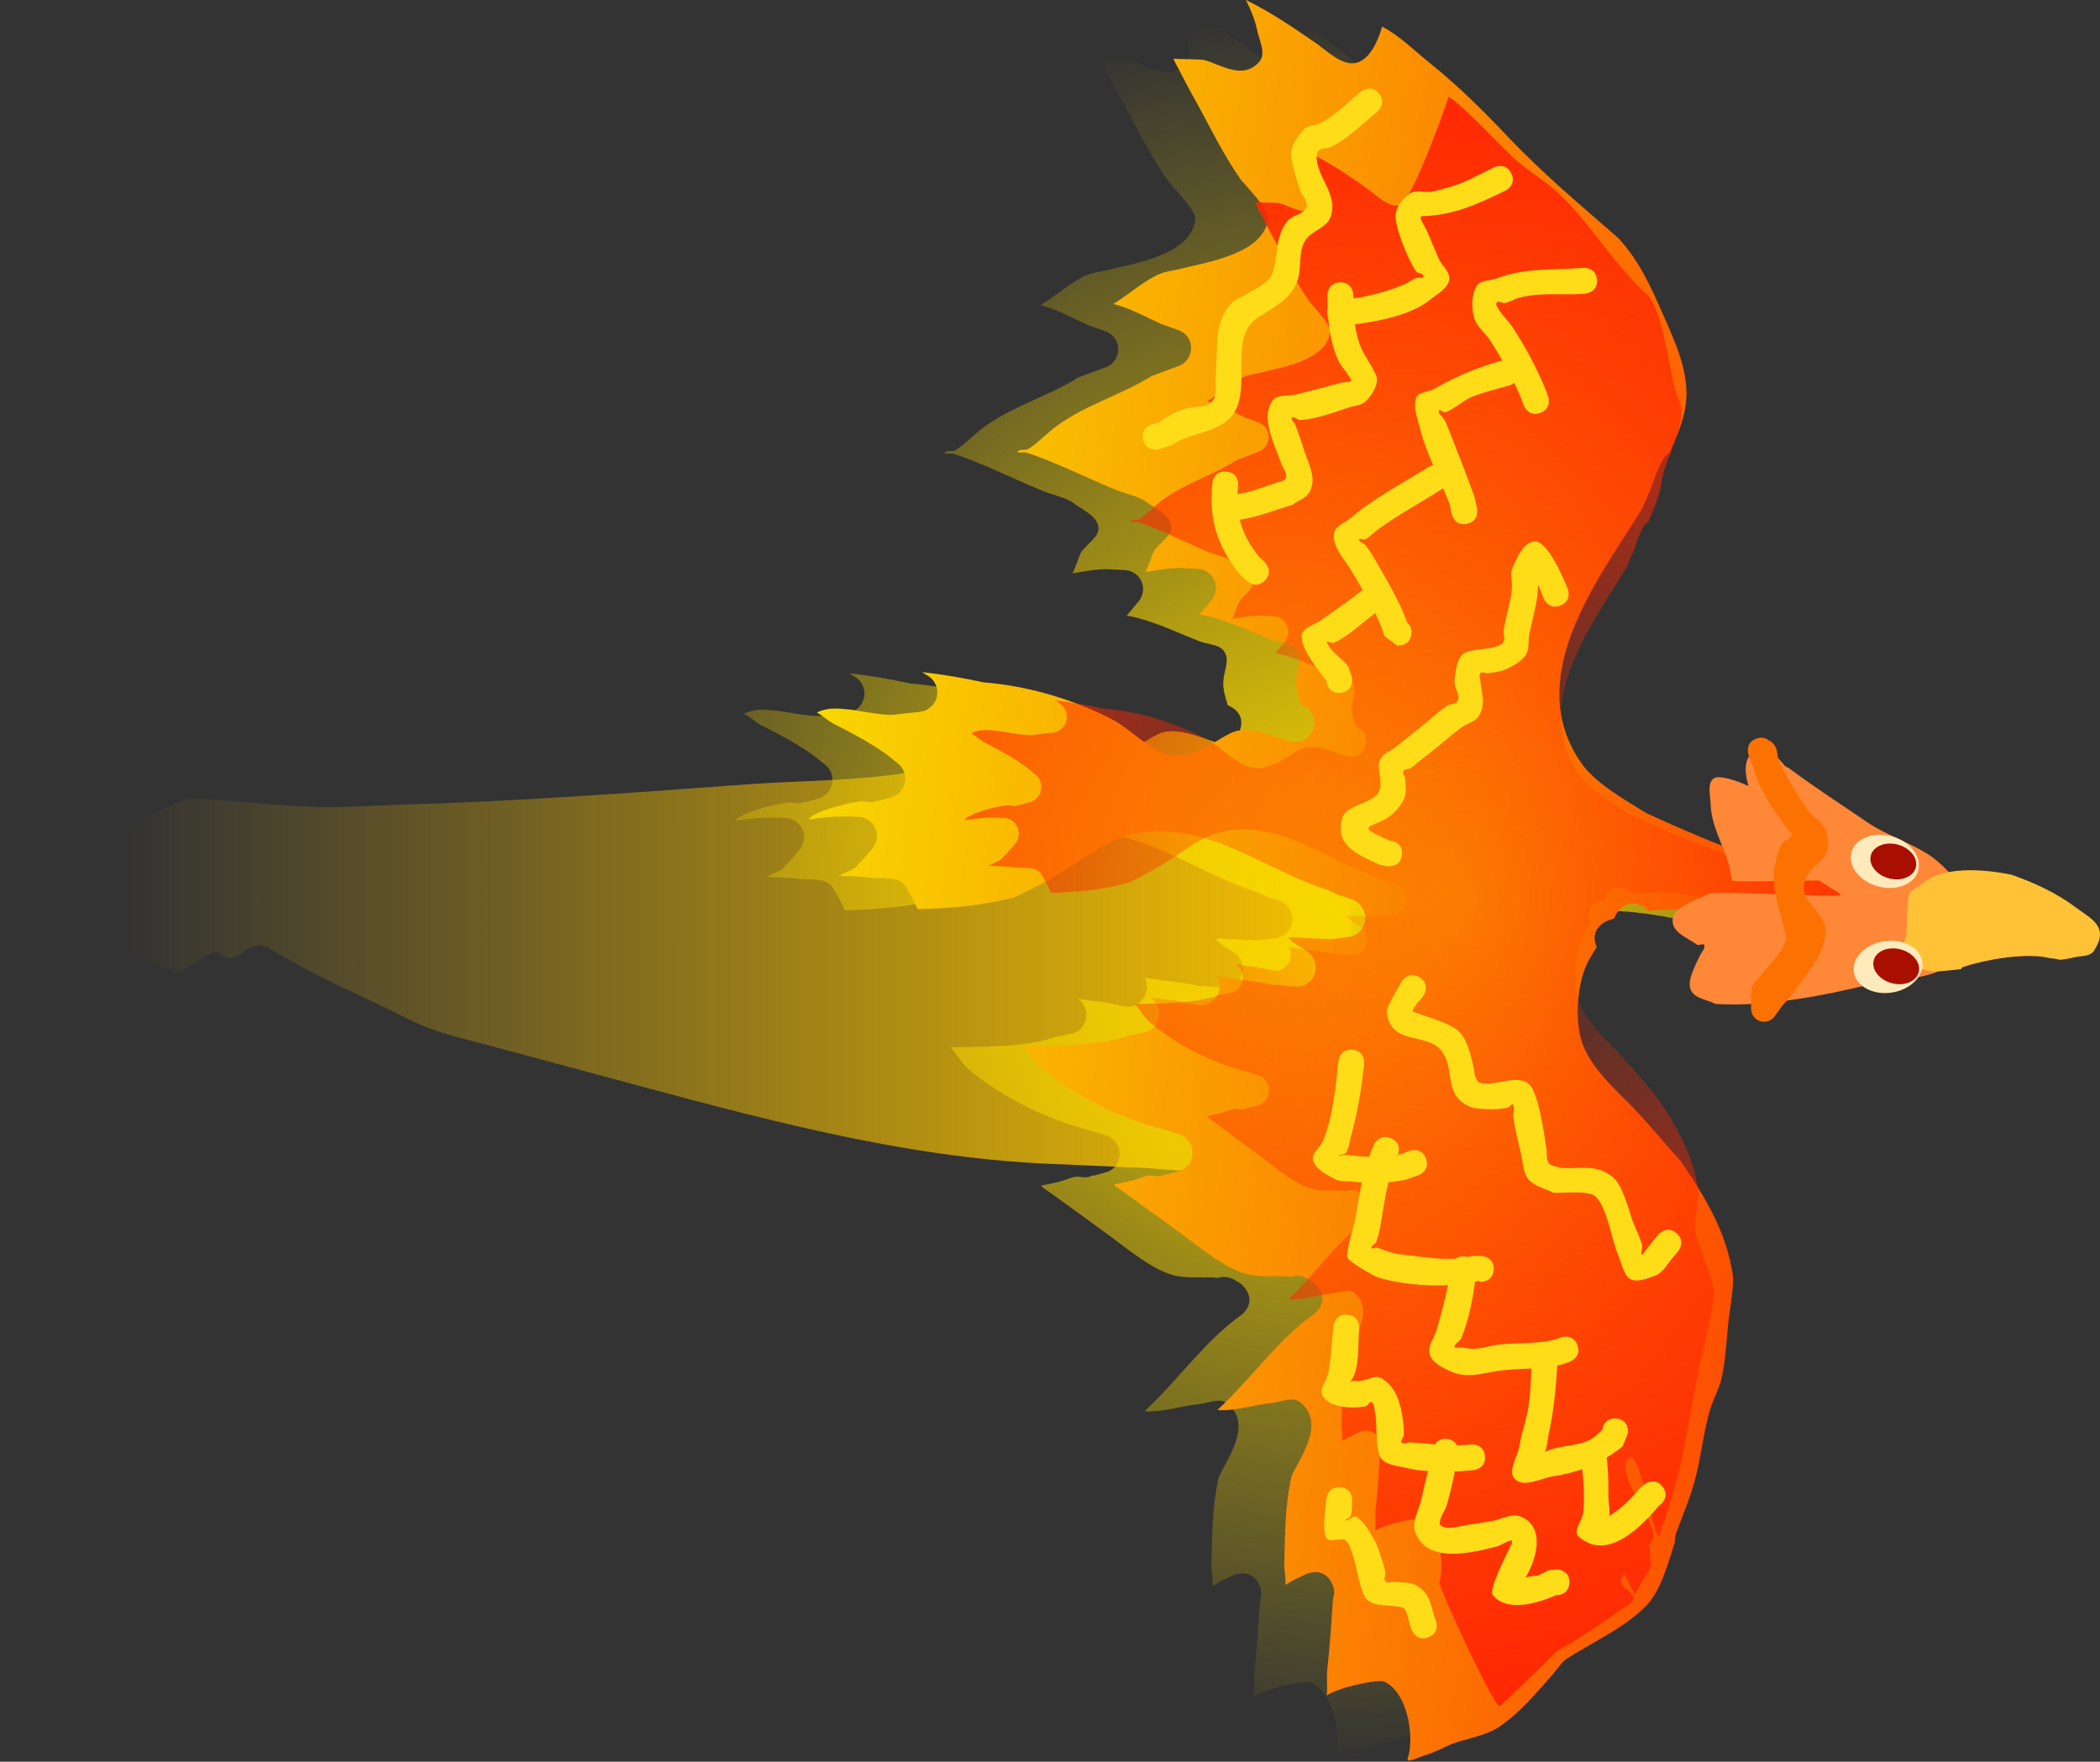 <svg version="1.1" xmlns="http://www.w3.org/2000/svg" xmlns:xlink="http://www.w3.org/1999/xlink" width="404.512" height="339.412" viewBox="0,0,404.512,339.412"><rect x="0" y="0" width="404.512" height="339.412" fill="#333333" stroke="none"/><defs><linearGradient x1="-8.514" y1="195.955" x2="227.374" y2="195.955" gradientUnits="userSpaceOnUse" id="color-1"><stop offset="0" stop-color="#f8c200" stop-opacity="0"/><stop offset="1" stop-color="#f8c200"/></linearGradient><radialGradient cx="227.126" cy="181.135" r="168.473" gradientUnits="userSpaceOnUse" id="color-2"><stop offset="0" stop-color="#f8d700"/><stop offset="1" stop-color="#f8d700" stop-opacity="0"/></radialGradient><linearGradient x1="364.379" y1="195.697" x2="121.905" y2="168.655" gradientUnits="userSpaceOnUse" id="color-3"><stop offset="0" stop-color="#ff2803"/><stop offset="1" stop-color="#f8d700"/></linearGradient><radialGradient cx="248.369" cy="183.831" r="154.522" gradientUnits="userSpaceOnUse" id="color-4"><stop offset="0" stop-color="#ff2803" stop-opacity="0"/><stop offset="1" stop-color="#ff2803"/></radialGradient></defs><g transform="translate(33.096,-10.294)"><g data-paper-data="{&quot;isPaintingLayer&quot;:true}" fill-rule="nonzero" stroke="none" stroke-linecap="butt" stroke-linejoin="miter" stroke-miterlimit="10" stroke-dasharray="" stroke-dashoffset="0" style="mix-blend-mode: normal"><path d="M156.182,158.958c5.866,1.112 11.729,2.243 17.712,2.951c6.317,0.748 12.689,0.681 18.904,2.03c6.098,1.325 12.152,3.439 18.106,5.136c5.798,2.594 12.021,6.261 15.267,11.165c0.829,1.252 1.067,8.105 1.117,8.869c0.428,6.577 -0.732,14.483 -3.553,20.763c-1.785,3.974 -6.296,8.092 -9.097,11.649c-3.356,4.262 -7.355,9.06 -12.208,12.359c-4.349,2.957 -9.887,1.674 -15.056,1.439c-6.227,-0.284 -12.455,-0.554 -18.682,-0.824c-28.488,-1.235 -56.577,-9.069 -83.489,-16.304c-7.887,-2.121 -15.775,-4.241 -23.662,-6.362c-5.47,-1.471 -10.787,-2.595 -15.692,-5.056c-8.755,-4.447 -18.478,-8.472 -26.662,-13.563c-5.025,-3.126 -6.063,4.405 -10.431,0.491c-0.682,-0.611 -7.604,4.457 -8.289,3.88c-3.534,-2.978 -36.086,-9.451 -33.405,-14.65c0.688,-1.335 34.634,-18.881 36.445,-18.811c8.285,0.323 16.462,1.486 24.773,1.658c5.324,0.11 10.761,-0.311 16.082,-0.463c22.245,-0.637 44.337,-2.283 66.502,-3.911c10.014,-0.736 20.852,-0.633 30.696,-2.236c0.024,-0.004 0.047,-0.008 0.071,-0.012c0.354,-2.044 3.082,-2.044 3.082,-2.044l1.443,0.048c0.627,0.101 1.254,0.205 1.88,0.311c1.32,-0.421 2.638,-0.851 3.976,-1.222c0,0 2.948,-0.818 3.969,1.545c0.19,0.44 0.242,0.827 0.202,1.164z" fill="url(#color-1)" stroke-width="0.5"/><path d="M264.062,186.859l-0.279,0.607c-0.002,0.004 -0.004,0.009 -0.006,0.013c-0.416,0.133 -0.832,0.276 -1.247,0.427c0,0 -3.519,1.309 -2.217,4.826c0.037,0.099 0.075,0.195 0.115,0.286c-1.042,1.591 -2.018,3.228 -2.598,5.075c-1.249,3.977 -1.554,10.029 0.022,13.92c2.088,5.155 7.012,9.06 10.668,13.041c2.778,3.025 5.406,6.185 8.144,9.246c4.649,6.806 8.806,13.642 9.999,21.965c0.256,1.784 -0.656,7.201 -0.752,7.986c-0.466,3.812 -0.556,7.63 -1.33,11.41c-0.483,2.359 -1.777,4.487 -2.424,6.807c-1.216,4.357 -1.652,8.971 -2.841,13.349c-0.931,3.43 -2.396,6.819 -3.605,10.156c0,0 -0.267,0.737 -0.22,1.659c-1.334,4.137 -2.676,9.397 -5.646,12.382c-4.189,4.21 -10.327,6.947 -15.26,10.131c0,0 -0.202,0.13 -0.47,0.376c-0.272,0.242 -0.422,0.429 -0.422,0.429l-1.665,2.077c-3.209,3.639 -6.312,7.435 -10.38,10.184c-2.565,1.733 -6.311,2.258 -9.192,3.326c-0.381,0.176 -3.96,1.888 -4.78,2.061c-1.208,0.254 -4.02,1.859 -3.641,0.684c1.376,-4.269 -0.072,-12.755 -4.537,-14.785c-1.08,-0.491 -8.412,0.978 -11.061,2.644c0.186,-1.609 -0.085,-3.277 0.095,-4.895c0.512,-4.589 0.788,-9.156 1.113,-13.759c0.304,-0.759 0.354,-1.731 -0.214,-2.921c-1.615,-3.384 -5.001,-1.77 -5.001,-1.77l-2.607,1.255c-0.418,0.298 -0.882,0.548 -1.329,0.815c0.022,-1.503 -0.256,-3.374 -0.246,-3.769c0.151,-5.768 0.109,-11.603 1.434,-17.247c1.786,-3.815 6.51,-10.076 1.681,-14.147c-1.437,-1.211 -3.769,-0.046 -5.64,0.133c-3.408,0.326 -6.794,1.571 -10.311,1.355c0.077,-0.08 0.194,-0.25 0.275,-0.325c6.195,-5.759 11.378,-13.293 18.264,-18.186c0,0 3.023,-2.085 0.841,-5.136c-0.546,-0.763 -1.147,-1.199 -1.74,-1.423c-1.288,-1.066 -3.075,-0.784 -3.075,-0.784l-0.192,0.164c-2.941,-0.309 -5.922,0.208 -8.766,-0.502c-4.463,-1.115 -10.088,-6.034 -13.609,-8.522c-1.003,-0.709 -10.378,-7.582 -11.638,-8.394c-0.142,-0.092 -0.21,-0.258 -0.352,-0.36c1.678,-0.315 3.446,-0.741 3.516,-0.758c1.036,-0.265 2.013,-0.758 3.067,-0.938c0.965,-0.165 2.062,0.352 2.934,-0.092c0.132,-0.067 0.262,-0.137 0.391,-0.21l0.033,0.121l2.485,-0.672c1.048,-0.275 1.902,-0.926 2.39,-1.988c0.865,-1.882 0.038,-4.111 -1.844,-4.976c-0.162,-0.074 -0.326,-0.136 -0.491,-0.186l-2.507,-0.794l-0.014,0.043l-0.086,-0.073c-8.435,-2.128 -17.276,-6.334 -23.927,-11.998c-0.874,-0.745 -2.009,-2.532 -3.344,-4.141c6.323,-0.123 14.516,0.057 20.317,-2.053c0.019,-0.007 0.038,-0.014 0.058,-0.021l0.002,0.01l2.767,-0.531c1.168,-0.209 2.127,-0.924 2.66,-2.083c0.759,-1.651 0.216,-3.572 -1.2,-4.601l0.026,-0.086c1.615,0.32 3.128,0.539 4.316,0.541c0.012,0 0.025,0 0.037,0l-0.002,0.007l4.28,0.884c1.695,0.388 3.396,-0.406 4.151,-2.048c0.516,-1.122 0.523,-2.407 -0.029,-3.413c2.694,0.421 5.412,0.748 8.158,1.101c1.159,0.149 2.316,0.665 3.47,0.484c0.019,-0.003 0.039,-0.006 0.058,-0.009l-0.002,0.016l3.056,0.333c1.589,0.212 3.115,-0.563 3.819,-2.096c0.806,-1.754 0.14,-3.816 -1.477,-4.787l-2.077,-1.291c-0.486,-0.397 -0.95,-0.831 -1.417,-1.255c0.237,-0.016 0.567,-0.054 0.801,-0.049c0.344,0.007 7.322,0.383 7.406,0.354c0.108,-0.037 0.215,-0.075 0.321,-0.116l0.011,0.088l3.054,-0.395c1.264,-0.141 2.335,-0.877 2.905,-2.117c0.865,-1.882 0.036,-4.125 -1.846,-4.99c-0.162,-0.074 -0.326,-0.137 -0.491,-0.187l-2.339,-0.743c-0.79,-0.363 -1.58,-0.729 -2.37,-1.092c-12.035,-3.809 -22.009,-12.651 -35.611,-11.034c-5.642,0.67 -9.834,4.142 -14.456,7.077c-3.221,2.046 -6.547,3.766 -10,5.374c-6.252,1.743 -12.297,2.152 -18.749,2.364c-0.481,-1.162 -1.229,-2.612 -2.313,-4.399c-1.257,-2.073 -4.669,-1.375 -7.071,-1.71c-1.754,-0.245 -3.781,-0.284 -5.764,-0.316c0.163,-0.095 0.327,-0.187 0.491,-0.274c1.075,-0.568 2.423,-0.873 3.142,-1.853c0.122,-0.166 0.239,-0.336 0.351,-0.509l0.092,0.081l2.243,-2.547c0.261,-0.282 0.482,-0.611 0.651,-0.979c0.865,-1.882 0.041,-4.111 -1.841,-4.976c-0.503,-0.231 -0.932,-0.329 -1.453,-0.331l-2.455,-0.064c-2.406,-0.043 -4.763,0.238 -7.122,0.596c0.379,-0.341 0.568,-0.596 0.698,-0.673c2.396,-1.404 6.794,-2.507 9.551,-2.846c0.861,-0.106 1.804,0.401 2.601,0.059c0.169,-0.072 0.335,-0.149 0.499,-0.229l0.034,0.126l2.486,-0.672c1.048,-0.275 1.969,-1.001 2.457,-2.063c0.745,-1.622 0.237,-3.501 -1.122,-4.543l-2.083,-1.671l-0.026,0.033l-0.07,-0.108c-3.37,-2.358 -6.474,-4.008 -10.139,-5.853c-1.036,-0.521 -2.161,-1.607 -3.248,-2.156c0.027,-0.015 0.054,-0.029 0.082,-0.043c1.91,-0.972 3.847,-0.788 6.068,-0.571c2.059,0.201 7.448,1.456 9.575,0.903c0.089,-0.023 0.178,-0.047 0.267,-0.073l0.006,0.053l3.796,-0.418c1.291,-0.119 2.486,-0.907 3.066,-2.17c0.806,-1.754 0.146,-3.81 -1.472,-4.781l-1.123,-0.696c3.96,0.419 7.873,1.104 11.877,1.963c8.502,0.693 17.087,3.192 24.699,7.107c3.524,1.812 7.243,6.081 11.091,6.86c4.755,0.962 7.972,-2.345 11.852,-4.226c3.25,-1.576 7.926,0.54 11.029,1.575c0,0 3.564,1.176 4.745,-2.383c1.13,-3.407 -2.082,-4.635 -2.359,-4.734c-0.471,-1.469 -0.941,-2.988 -0.882,-4.522c0.074,-1.944 1.26,-4.076 0.265,-5.748c-0.914,-1.536 -3.267,-1.451 -4.931,-2.105c-3.309,-1.301 -6.743,-2.921 -10.124,-3.952c-0.134,-0.041 -2.081,-0.748 -3.825,-0.935l2.228,-2.66c0.233,-0.266 0.433,-0.57 0.588,-0.908c0.865,-1.882 0.1,-4.028 -1.782,-4.893c-0.475,-0.218 -0.971,-0.329 -1.462,-0.343l-3.499,-0.177l-0.002,0.049l-0.153,-0.053c-2.234,0.083 -4.243,0.436 -6.331,0.82c0.706,-1.435 1.274,-3.442 1.674,-4.075c1.051,-1.664 3.62,-2.961 3.297,-4.902c-0.37,-2.221 -3.049,-3.203 -4.83,-4.581c-1.317,-1.02 -4.158,-1.625 -5.645,-2.229c-4.42,-1.792 -8.694,-3.905 -13.134,-5.675c-1.424,-0.568 -2.849,-1.146 -4.321,-1.577c-0.5,-0.147 -1.952,0.186 -1.625,-0.22c0.445,-0.552 1.476,-0.1 2.069,-0.489c1.971,-1.291 3.579,-3.08 5.488,-4.463c5.71,-4.135 12.309,-5.88 18.151,-9.545l5.211,-1.929c0.9,-0.333 1.674,-1.01 2.107,-1.951c0.865,-1.882 0.082,-4.017 -1.8,-4.882c-0.118,-0.054 -0.238,-0.102 -0.359,-0.144l-3.305,-1.171c-2.758,-1.272 -5.979,-3.058 -9.145,-3.831c2.994,-1.855 6.042,-4.607 8.978,-5.819c1.282,-0.529 2.703,-0.634 4.045,-0.985c4.601,-1.201 16.399,-2.836 16.773,-9.946c0.075,-1.43 -4.101,-5.872 -5.115,-7.041c-3.658,-5.065 -6.396,-11.062 -9.478,-16.494c-1.166,-2.056 -2.186,-4.191 -3.318,-6.266c-0.106,-0.195 -0.228,-0.5 -0.318,-0.711c0.445,0.036 0.877,0.047 1.198,0.054c0.336,0.008 4.248,0.084 4.671,0.189c3.071,0.764 7.45,4.015 10.658,0.351c1.408,-1.608 -0.052,-4.198 -0.454,-6.298c-0.27,-1.411 -1.101,-3.613 -2.118,-5.607c4.729,2.313 8.971,5.179 13.458,8.286c1.979,1.37 5.078,4.466 7.714,3.836c2.685,-0.642 4.2,-3.998 5.073,-7.005c3.41,1.814 6.086,4.546 9.117,6.973c5.591,4.478 10.523,9.428 15.478,14.645c6.549,6.895 13.865,12.965 20.996,19.23c4.265,4.742 6.265,9.557 8.833,15.347c2.234,5.037 4.821,10.852 4.064,16.583c-0.439,3.327 -1.814,6.306 -3.139,9.312c-1.022,0.666 -1.509,1.726 -1.509,1.726l-1.142,2.555c-0.743,2.371 -1.736,4.507 -2.766,6.765c-8.536,13.673 -23.023,32.398 -11.549,48.786c2.74,3.913 8.432,7.089 12.46,9.587c13.68,6.325 27.592,11.735 42.321,14.98c2.672,0.589 5.307,1.397 8.02,1.749c5.118,0.665 11.001,-0.039 15.157,3.438c2.768,1.624 4.07,3.188 6.48,5.107c1.133,0.902 2.391,1.657 3.688,2.351c-4.408,-0.409 -10.741,0.777 -14.384,1.98c-1.486,-0.738 -3.697,-2.069 -4.222,-2.371c-2.917,-1.773 -6.26,-3.312 -9.757,-3.53c-2.711,-0.168 -5.312,0.935 -8.02,0.715c-3.745,-0.305 -8.17,-1.849 -11.847,-2.659c-8.852,-1.949 -17.941,-3.964 -26.937,-2.874c-0.331,-0.38 -0.789,-0.731 -1.415,-1.018c-3.407,-1.566 -4.974,1.844 -4.974,1.844z" data-paper-data="{&quot;noHover&quot;:false,&quot;origItem&quot;:[&quot;Path&quot;,{&quot;applyMatrix&quot;:true,&quot;segments&quot;:[[[787.79435,342.30802],[-2.35784,7.11973],[0.43324,-1.30822]],[[789.5027,339.26989],[-0.68108,0.74167],[-4.16195,-17.63892]],[[789.2392,284.89063],[-1.91077,18.02772],[0.79368,-7.48822]],[[791.89887,260.95393],[0.22352,7.51075],[-0.16162,-5.43057]],[[788.69915,244.97218],[0.26616,5.42645],[-0.34322,-6.9977]],[[793.55451,224.79636],[-2.87659,6.19109],[0.63004,-1.44397]],[[798.00883,213.63702],[-0.36692,2.21795],[1.65598,-10.01012]],[[794.44529,180.85511],[2.15811,9.70953],[-0.19218,-0.86462]],[[793.81219,178.27295],[0.22961,0.85651],[-0.00692,0.01767]],[[793.79149,178.32598],[0.00688,-0.01768],[-2.25558,5.79784]],[[786.35437,195.77822],[3.34584,-5.32107],[-3.28031,5.21685]],[[777.6441,209.79112],[2.61402,-5.86184],[-5.99011,9.03089]],[[774.17365,240.67951],[0.1875,-10.32096],[-0.0994,5.47146]],[[772.4765,257.00864],[0.57799,-5.44175],[-3.18591,29.99518]],[[752.11583,344.43921],[9.54021,-28.59268],[-4.07237,8.56075]],[[735.85116,371.30952],[7.1699,-6.31282],[-30.02942,26.43975]],[[636.3393,359.13968],[29.06888,13.93603],[-4.717,-1.54656]],[[622.2801,355.14023],[4.87786,0.95073],[0,0]],[616.94874,353.43565],[[613.18415,350.81828],[1.54992,1.88394],[-6.26793,-1.968]],[[593.98052,346.64142],[6.71028,0.136],[-11.55865,-0.23426]],[[561.92307,358.38618],[9.51743,-5.55763],[-10.93807,6.3872]],[[533.37924,379.33439],[8.48,-9.52779],[-10.87069,15.56414]],[[499.81301,425.31374],[12.25405,-14.54644],[-9.272,11.00654]],[[474.13421,459.31547],[7.66135,-12.10511],[-4.15312,6.56202]],[[462.29446,478.97688],[2.84975,-7.17983],[6.17058,1.06834]],[[477.34282,487.50466],[-1.87093,-5.1945],[1.83637,5.09856]],[[471.42656,503.68292],[2.28505,-4.23825],[-5.18043,9.60852]],[[457.9391,532.26376],[3.54847,-9.91156],[3.73833,-2.46515]],[[468.42455,526.87233],[-2.74497,0.84973],[4.08414,-1.26429]],[[481.03168,524.5126],[-3.50919,-2.44217],[7.9945,5.56365]],[[482.69468,545.7688],[0.83778,-6.27272],[-0.1153,0.86332]],[[483.35314,555.09195],[-0.05898,-0.66891],[0.05648,0.6405]],[[483.51074,557.48503],[-0.02805,-0.89238],[0.4002,-0.22603]],[[484.67073,556.77564],[-0.36409,0.25463],[3.87356,-2.709]],[[496.39016,548.79167],[-3.82766,2.77348],[10.11437,-7.32876]],[[527.07262,526.29399],[-9.25626,8.39463],[2.09903,-2.27388]],[[540.12111,514.495],[-2.85859,0.16747],[14.21562,-0.8328]],[[563.60275,545.61643],[-3.40723,-8.8789],[0.99399,2.59024]],[[566.45482,553.43575],[-1.33617,-2.43146],[3.05966,5.56772]],[[580.00598,569.98461],[-4.35008,-5.54097],[0.83567,-6.46287]],[[585.42717,551.06893],[-1.9168,5.76378],[0,0]],[[587.02029,544.23851],[0,0],[0.05517,-0.24925]],[[587.22584,543.49284],[-0.082,0.24759],[1.3022,-3.93212]],[[596.70341,538.73095],[-3.93212,-1.3022],[1.96606,0.6511]],[[601.04723,542.48352],[-0.86173,-1.7151],[0,0]],[[606.03463,552.40992],[0,0],[8.58024,10.79817]],[[629.02002,586.35819],[-9.48406,-10.43386],[3.17041,3.48792]],[[639.10215,596.27303],[-3.00401,-3.63221],[0.90301,1.09184]],[[640.53098,600.27632],[-1.19489,-0.76143],[0.87911,0.5602]],[[640.47755,597.14949],[-0.18057,1.02667],[0.53117,-3.02017]],[[642.653,588.21083],[-0.81315,2.95675],[2.53514,-9.2182]],[[651.0175,560.84199],[-2.58282,9.18259],[0.86923,-3.09033]],[[654.19339,549.12463],[-1.73523,2.84379],[2.34571,-3.84428]],[[662.37669,538.37471],[-4.33264,1.22842],[3.78705,-1.07373]],[[672.847,543.83585],[-3.54041,-1.72049],[1.34729,0.65472]],[[681.18228,546.40614],[-3.00953,-1.08448],[-1.22561,-4.06414]],[[678.14477,534.00029],[0.65997,4.42287],[0,0]],[678.21676,533.68365],[678.1194,533.68957],[[677.69411,526.69234],[0,0],[-0.08229,-0.97921]],[[678.05025,523.70973],[-0.32846,0.99181],[1.3022,-3.93212]],[[687.52782,518.94784],[-3.93212,-1.3022],[0.70556,0.23366]],[[689.46119,519.91411],[-0.5802,-0.40426],[0,0]],[[695.23801,523.74909],[0,0],[-0.01519,-3.50912]],[[696.10912,516.08105],[-0.05153,0.27568],[1.29892,-6.94942]],[[701.7133,495.07414],[-1.85269,6.86501],[0.9315,-3.4516]],[[704.80048,484.80281],[-2.85145,2.15649],[3.10409,-2.34756]],[[716.44363,483.93392],[-3.88151,0.28342],[3.06225,-0.2236]],[[725.23459,481.17532],[-2.81464,1.26081],[0.13491,-0.57234]],[[734.11945,475.43492],[-7.02276,-1.49057],[7.33657,1.55718]],[[739.89884,484.32867],[0,0],[-1.36897,6.39722]],[[739.20269,506.59159],[-3.85252,-6.10972],[4.60024,7.29553]],[[750.21415,529.20425],[0.85805,-9.66379],[-0.69453,7.8221]],[[739.03929,552.77166],[2.82104,-7.40722],[-6.09273,15.99776]],[[730.38348,603.43849],[-0.50656,-17.05364],[-0.82053,8.14996]],[[729.11177,627.48048],[-0.045,-7.96449],[0,0]],[[730.247,625.09487],[0,0],[1.57193,-3.43058]],[[739.41989,621.10804],[-3.66531,-1.21384],[2.63889,0.87392]],[[744.41035,626.72066],[-0.52345,-2.54015],[0,0]],[746.0816,634.1727],[[745.97835,634.19585],[0,0],[0.06962,0.17029]],[[746.18161,634.70945],[-0.06586,-0.17212],[1.57046,4.10448]],[[746.5069,653.94128],[-0.05595,-4.13699],[0.06035,4.46215]],[[748.98485,665.87529],[-2.35606,-3.58191],[0.03375,0.05132]],[[749.0891,666.02836],[-0.03569,-0.05074],[0.85097,-2.28272]],[[752.65374,659.09377],[-0.80663,2.17452],[2.85425,-7.69448]],[[762.0372,637.64227],[-3.9409,7.22078],[0,0]],[762.23593,637.47912],[762.16453,637.43388],[[765.02298,632.92266],[0,0],[1.7695,-2.93229]],[[773.80008,629.68463],[-3.38829,-1.1221],[2.2177,0.73444]],[[778.4422,634.11106],[-0.77933,-2.02204],[0,0]],[780.32803,638.90289],[[780.08602,638.99813],[0,0],[0.1957,0.30893]],[[780.65153,639.93956],[-0.18099,-0.3189],[0.85594,1.50817]],[[781.11079,645.12164],[-0.40078,-1.68718],[1.28368,5.40401]],[[788.88054,663.47439],[-3.32223,-4.45113],[0.18101,0.24251]],[[790.37149,664.91314],[-0.76216,-0.67801],[-1.23486,-4.61025]],[[787.60729,650.88812],[0.44708,4.79202],[0,0]],[[787.18989,645.99451],[0,0],[-0.11192,-1.03423]],[[787.52893,642.83407],[-0.34838,1.05197],[1.3022,-3.93212]],[[797.0065,638.07217],[-3.93212,-1.3022],[0.76939,0.2548]],[[799.09566,639.15001],[-0.61931,-0.45564],[0,0]],[804.6528,643.04441],[[804.51173,643.24571],[0,0],[0.3674,0.18511]],[[805.59994,643.83164],[-0.35787,-0.20595],[2.10735,1.21276]],[[809.97707,649.66657],[-1.36726,-2.01055],[0.20988,0.30862]],[[810.63084,650.58274],[-0.22512,-0.30251],[-0.37555,-3.94868]],[[809.98051,639.05485],[-0.09778,3.54096],[0.13386,-4.84774]],[[811.81012,624.62158],[-3.84248,2.9587],[3.31139,-2.54976]],[[820.0371,619.05009],[-2.2033,1.21373],[-1.85168,-12.77687]],[[811.20857,582.50605],[4.84948,12.04016],[-3.96054,-6.50798]],[[798.30312,563.82049],[4.78057,5.94898],[-6.85855,-8.53483]],[[781.01764,536.65587],[2.58333,11.06524],[-6.22856,-26.67891]],[[795.05649,463.22675],[-4.9029,24.76529],[0.54665,-1.65067]],[[796.69645,458.27475],[-0.54665,1.65067],[0,0]],[[797.64931,453.46169],[0,0],[0.0622,-0.34003]],[[797.90976,452.44436],[-0.11177,0.3375],[1.3022,-3.93212]],[[807.38733,447.68247],[-3.93212,-1.3022],[2.59003,0.85774]],[[812.34737,453.15436],[-0.56101,-2.48038],[0,0]],[813.8043,459.13905],[[813.63214,459.18096],[0,0],[0.10346,0.20254]],[[813.93319,459.79412],[-0.09716,-0.20627],[0.07506,0.15934]],[[814.86019,474.59795],[-0.06205,-0.68609],[0.04208,0.46531]],[[815.05457,475.99609],[-0.08373,-0.46662],[0.74068,-1.0228]],[[817.23043,472.90389],[-0.68094,1.0536],[0,0]],[[819.32911,468.49368],[0,0],[1.57193,-3.43058]],[[828.502,464.50685],[-3.66531,-1.21384],[3.20274,1.06065]],[[833.64448,471.78491],[0.06874,-3.20561],[0,0]],[833.65647,477.93651],[[833.62455,477.93657],[0,0],[0.01051,0.03782]],[[833.65583,478.05011],[-0.01035,-0.03787],[0.61594,2.25457]],[[833.45771,485.05888],[0.03999,-2.33685],[-0.09472,5.53508]],[[833.06775,501.52325],[0.23859,-5.44899],[1.8766,-1.31997]],[[839.7456,500.53498],[-2.34528,-0.77669],[3.43119,1.13631]],[[844.84134,508.50133],[0.39593,-3.45431],[0,0]],[844.02932,517.20723],[[844.01409,517.20581],[0,0],[0.00275,0.02448]],[[844.02225,517.27927],[-0.00269,-0.02449],[0.25923,2.36269]],[[843.89981,525.98048],[0.27896,-3.28128],[0,0]],[[843.98674,525.83496],[0,0],[1.73227,-3.04157]],[[852.85904,522.43459],[-3.45024,-1.14262],[2.42266,0.80231]],[[857.69481,527.4302],[-0.6738,-2.27455],[0,0]],[859.36245,532.8127],[[859.34257,532.81886],[0,0],[0.01835,0.03648]],[[859.3973,532.9285],[-0.01813,-0.03661],[5.47885,11.06339]],[[867.97446,572.8608],[-1.64646,-12.54092],[2.90168,-3.01081]],[[875.36746,565.12077],[-1.28613,1.90293],[9.78271,-14.47432]],[[893.8877,514.92195],[-2.35947,17.23873],[0,0]],[894.01415,514.73485],[893.92528,514.71726],[[894.94613,509.56078],[0,0],[0.0622,-0.34003]],[[895.20657,508.54345],[-0.11177,0.3375],[1.3022,-3.93212]],[[904.68415,503.78156],[-3.93212,-1.3022],[2.2177,0.73444]],[[909.32626,508.20799],[-0.77933,-2.02204],[0,0]],[911.2121,512.99981],[[910.97889,513.09159],[0,0],[0.17253,0.23995]],[[911.48221,513.82272],[-0.16286,-0.2476],[1.07584,1.63562]],[[912.31329,519.63681],[-0.54241,-1.88109],[0.59246,2.05465]],[[914.85687,525.52607],[-0.75729,-1.99978],[0.05099,0.13464]],[[917.14237,532.34755],[-0.99822,-3.26543],[0.17197,-0.304]],[[917.62985,531.43721],[-0.15076,0.30307],[1.3351,-2.68392]],[[931.7243,506.45845],[-1.18741,2.15171],[4.16658,-7.55025]],[[945.639,477.5367],[-1.2276,9.11739],[0.78233,-5.81039]],[[944.69122,460.01139],[0.03864,5.91436],[0,0]],[944.32237,459.66649],[[945.19814,453.38499],[-1.83356,2.7964],[0.31444,-1.22855]],[[947.6413,449.61345],[-1.39575,1.25373],[5.57956,-5.01184]],[[958.2327,450.18116],[0,0],[11.25316,12.6025]],[[998.42747,482.46354],[-12.8204,-11.03611],[0.16636,0.14321]],[[998.94257,482.88101],[-0.17662,-0.13542],[-0.35072,-7.03917]],[[993.96095,462.69436],[1.4026,6.70225],[-0.77007,-3.67971]],[[992.44501,451.51842],[-2.08942,3.12532],[7.02016,-10.50061]],[[1021.13509,451.75092],[-7.9796,-2.70418],[11.51275,1.38251]],[[1055.53555,450.75487],[-11.49811,0.97788],[0.78859,-0.06707]],[[1062.9728,449.4319],[-2.99204,0.28948],[-0.62995,-0.83022]],[[1061.05806,446.97096],[0.68481,0.76472],[0,0]],[1057.9846,442.06994],[[1060.39381,431.74058],[-6.36929,3.96008],[2.24001,-1.39271]],[[1066.15242,430.66883],[-1.57658,-0.43609],[9.2196,-0.37325]],[[1093.74668,429.832],[-9.23443,0.00009],[3.25584,-0.00003]],[[1103.49673,428.93652],[-3.23899,-0.01247],[-3.89728,-4.89654]],[[1095.79035,407.54418],[-0.73659,2.25604],[3.04455,-9.32492]],[[1124.17253,395.25128],[-8.79133,-1.78794],[2.4198,0.49213]],[[1122.00589,388.1672],[0.77349,2.34506],[-0.52488,-1.59131]],[[1116.85043,379.12596],[0.43353,0.71936],[-2.76083,-5.49045]],[[1108.20325,361.59727],[4.01341,4.7142],[-6.36529,-7.47676]],[[1085.66233,343.22998],[7.9448,5.57121],[0,0]],[1081.16471,340.38256],[[1080.2183,339.63908],[0.54086,0.48651],[-0.54751,-0.47902]],[[1079.36731,338.78804],[0,0],[-7.422,-9.09939]],[[1055.85206,310.71212],[9.29685,7.39346],[-6.59166,-5.24212]],[[1029.99222,302.24014],[8.51814,1.73458],[-1.82238,0.29765]],[[1026.646,302.17027],[0,0],[-6.90069,-1.66436]],[[1005.66352,297.26043],[7.02324,1.09002],[-8.9663,-1.39158]],[[978.50332,294.57941],[8.93047,1.45056],[-4.75344,-0.77209]],[[964.43943,291.27353],[4.79581,0.43767],[-7.68492,-0.70133]],[[941.46906,291.16416],[7.68084,0.08032],[-1.58192,-0.01654]],[[925.43321,291.44436],[3.48842,-0.90377],[-16.27859,4.21739]],[[883.99663,316.19455],[12.49679,-10.74915],[-5.47858,6.12028]],[[867.42336,334.43133],[5.39678,-6.19253],[-7.10191,8.14907]],[[843.86873,358.52781],[9.78277,-5.29367],[-7.38352,3.99538]],[[816.23107,361.67361],[8.18113,1.60078],[-3.79849,-0.74324]],[[805.58489,357.64017],[3.39381,1.71887],[-0.17326,0.10003]],[[805.04168,357.93274],[0.18897,-0.09495],[-6.70166,3.36717]],[[794.97286,354.59825],[0,0],[-0.39201,-0.79144]],[[793.84908,352.21356],[0.35739,0.79829],[-0.00904,-0.00294]],[[793.82197,352.20476],[0.00904,0.00293],[0,0]],[792.55624,351.78559]],&quot;closed&quot;:true}]}" fill="url(#color-2)" stroke-width="0"/><path d="M278.096,186.629l-0.279,0.607c-0.002,0.004 -0.004,0.009 -0.006,0.013c-0.416,0.133 -0.832,0.276 -1.247,0.427c0,0 -3.519,1.309 -2.217,4.826c0.037,0.099 0.075,0.195 0.115,0.286c-1.042,1.591 -2.018,3.228 -2.598,5.075c-1.249,3.977 -1.554,10.029 0.022,13.92c2.088,5.155 7.012,9.06 10.668,13.041c2.778,3.025 5.406,6.185 8.144,9.246c4.649,6.806 8.806,13.642 9.999,21.965c0.256,1.784 -0.656,7.201 -0.752,7.986c-0.466,3.812 -0.556,7.63 -1.33,11.41c-0.483,2.359 -1.777,4.487 -2.424,6.807c-1.216,4.357 -1.652,8.971 -2.841,13.349c-0.931,3.43 -2.396,6.819 -3.605,10.156c0,0 -0.267,0.737 -0.22,1.659c-1.334,4.137 -2.676,9.397 -5.646,12.382c-4.189,4.21 -10.327,6.947 -15.26,10.131c0,0 -0.202,0.13 -0.47,0.376c-0.272,0.242 -0.422,0.429 -0.422,0.429l-1.665,2.077c-3.209,3.639 -6.312,7.435 -10.38,10.184c-2.565,1.733 -6.311,2.258 -9.192,3.326c-0.381,0.176 -3.96,1.888 -4.78,2.061c-1.208,0.254 -4.02,1.859 -3.641,0.684c1.376,-4.269 -0.072,-12.755 -4.537,-14.785c-1.08,-0.491 -8.412,0.978 -11.061,2.644c0.186,-1.609 -0.085,-3.277 0.095,-4.895c0.512,-4.589 0.788,-9.156 1.113,-13.759c0.304,-0.759 0.354,-1.731 -0.214,-2.921c-1.615,-3.384 -5.001,-1.77 -5.001,-1.77l-2.607,1.255c-0.418,0.298 -0.882,0.548 -1.329,0.815c0.022,-1.503 -0.256,-3.374 -0.246,-3.769c0.151,-5.768 0.109,-11.603 1.434,-17.247c1.786,-3.815 6.51,-10.076 1.681,-14.147c-1.437,-1.211 -3.769,-0.046 -5.64,0.133c-3.408,0.326 -6.794,1.571 -10.311,1.355c0.077,-0.08 0.194,-0.25 0.275,-0.325c6.195,-5.759 11.378,-13.293 18.264,-18.186c0,0 3.023,-2.085 0.841,-5.136c-0.546,-0.763 -1.147,-1.199 -1.74,-1.423c-1.288,-1.066 -3.075,-0.784 -3.075,-0.784l-0.192,0.164c-2.941,-0.309 -5.922,0.208 -8.766,-0.502c-4.463,-1.115 -10.088,-6.034 -13.609,-8.522c-1.003,-0.709 -10.378,-7.582 -11.638,-8.394c-0.142,-0.092 -0.21,-0.258 -0.352,-0.36c1.678,-0.315 3.446,-0.741 3.516,-0.758c1.036,-0.265 2.013,-0.758 3.067,-0.938c0.965,-0.165 2.062,0.352 2.934,-0.092c0.132,-0.067 0.262,-0.137 0.391,-0.21l0.033,0.121l2.485,-0.672c1.048,-0.275 1.902,-0.926 2.39,-1.988c0.865,-1.882 0.038,-4.111 -1.844,-4.976c-0.162,-0.074 -0.326,-0.136 -0.491,-0.186l-2.507,-0.794l-0.014,0.043l-0.086,-0.073c-8.435,-2.128 -17.276,-6.334 -23.927,-11.998c-0.874,-0.745 -2.009,-2.532 -3.344,-4.141c6.323,-0.123 14.516,0.057 20.317,-2.053c0.019,-0.007 0.038,-0.014 0.058,-0.021l0.002,0.01l2.767,-0.531c1.168,-0.209 2.127,-0.924 2.66,-2.083c0.759,-1.651 0.216,-3.572 -1.2,-4.601l0.026,-0.086c1.615,0.32 3.128,0.539 4.316,0.541c0.012,0 0.025,0 0.037,0l-0.002,0.007l4.28,0.884c1.695,0.388 3.396,-0.406 4.151,-2.048c0.516,-1.122 0.523,-2.407 -0.029,-3.413c2.694,0.421 5.412,0.748 8.158,1.101c1.159,0.149 2.316,0.665 3.47,0.484c0.019,-0.003 0.039,-0.006 0.058,-0.009l-0.002,0.016l3.056,0.333c1.589,0.212 3.115,-0.563 3.819,-2.096c0.806,-1.754 0.14,-3.816 -1.477,-4.787l-2.077,-1.291c-0.486,-0.397 -0.95,-0.831 -1.417,-1.255c0.237,-0.016 0.567,-0.054 0.801,-0.049c0.344,0.007 7.322,0.383 7.406,0.354c0.108,-0.037 0.215,-0.075 0.321,-0.116l0.011,0.088l3.054,-0.395c1.264,-0.141 2.335,-0.877 2.905,-2.117c0.865,-1.882 0.036,-4.125 -1.846,-4.99c-0.162,-0.074 -0.326,-0.137 -0.491,-0.187l-2.339,-0.743c-0.79,-0.363 -1.58,-0.729 -2.37,-1.092c-12.035,-3.809 -22.009,-12.651 -35.611,-11.034c-5.642,0.67 -9.834,4.142 -14.456,7.077c-3.221,2.046 -6.547,3.766 -10,5.374c-6.252,1.743 -12.297,2.152 -18.749,2.364c-0.481,-1.162 -1.229,-2.612 -2.313,-4.399c-1.257,-2.073 -4.669,-1.375 -7.071,-1.71c-1.754,-0.245 -3.781,-0.284 -5.764,-0.316c0.163,-0.095 0.327,-0.187 0.491,-0.274c1.075,-0.568 2.423,-0.873 3.142,-1.853c0.122,-0.166 0.239,-0.336 0.351,-0.509l0.092,0.081l2.243,-2.547c0.261,-0.282 0.482,-0.611 0.651,-0.979c0.865,-1.882 0.041,-4.111 -1.841,-4.976c-0.503,-0.231 -0.932,-0.329 -1.453,-0.331l-2.455,-0.064c-2.406,-0.043 -4.763,0.238 -7.122,0.596c0.379,-0.341 0.568,-0.596 0.698,-0.673c2.396,-1.404 6.794,-2.507 9.551,-2.846c0.861,-0.106 1.804,0.401 2.601,0.059c0.169,-0.072 0.335,-0.149 0.499,-0.229l0.034,0.126l2.486,-0.672c1.048,-0.275 1.969,-1.001 2.457,-2.063c0.745,-1.622 0.237,-3.501 -1.122,-4.543l-2.083,-1.671l-0.026,0.033l-0.07,-0.108c-3.37,-2.358 -6.474,-4.008 -10.139,-5.853c-1.036,-0.521 -2.161,-1.607 -3.248,-2.156c0.027,-0.015 0.054,-0.029 0.082,-0.043c1.91,-0.972 3.847,-0.788 6.068,-0.571c2.059,0.201 7.448,1.456 9.575,0.903c0.089,-0.023 0.178,-0.047 0.267,-0.073l0.006,0.053l3.796,-0.418c1.291,-0.119 2.486,-0.907 3.066,-2.17c0.806,-1.754 0.146,-3.81 -1.472,-4.781l-1.123,-0.696c3.96,0.419 7.873,1.104 11.877,1.963c8.502,0.693 17.087,3.192 24.699,7.107c3.524,1.812 7.243,6.081 11.091,6.86c4.755,0.962 7.972,-2.345 11.852,-4.226c3.25,-1.576 7.926,0.54 11.029,1.575c0,0 3.564,1.176 4.745,-2.383c1.13,-3.407 -2.082,-4.635 -2.359,-4.734c-0.471,-1.469 -0.941,-2.988 -0.882,-4.522c0.074,-1.944 1.26,-4.076 0.265,-5.748c-0.914,-1.536 -3.267,-1.451 -4.931,-2.105c-3.309,-1.301 -6.743,-2.921 -10.124,-3.952c-0.134,-0.041 -2.081,-0.748 -3.825,-0.935l2.228,-2.66c0.233,-0.266 0.433,-0.57 0.588,-0.908c0.865,-1.882 0.1,-4.028 -1.782,-4.893c-0.475,-0.218 -0.971,-0.329 -1.462,-0.343l-3.499,-0.177l-0.002,0.049l-0.153,-0.053c-2.234,0.083 -4.243,0.436 -6.331,0.82c0.706,-1.435 1.274,-3.442 1.674,-4.075c1.051,-1.664 3.62,-2.961 3.297,-4.902c-0.37,-2.221 -3.049,-3.203 -4.83,-4.581c-1.317,-1.02 -4.158,-1.625 -5.645,-2.229c-4.42,-1.792 -8.694,-3.905 -13.134,-5.675c-1.424,-0.568 -2.849,-1.146 -4.321,-1.577c-0.5,-0.147 -1.952,0.186 -1.625,-0.22c0.445,-0.552 1.476,-0.1 2.069,-0.489c1.971,-1.291 3.579,-3.08 5.488,-4.463c5.71,-4.135 12.309,-5.88 18.151,-9.545l5.211,-1.929c0.9,-0.333 1.674,-1.01 2.107,-1.951c0.865,-1.882 0.082,-4.017 -1.8,-4.882c-0.118,-0.054 -0.238,-0.102 -0.359,-0.144l-3.305,-1.171c-2.758,-1.272 -5.979,-3.058 -9.145,-3.831c2.994,-1.855 6.042,-4.607 8.978,-5.819c1.282,-0.529 2.703,-0.634 4.045,-0.985c4.601,-1.201 16.399,-2.836 16.773,-9.946c0.075,-1.43 -4.101,-5.872 -5.115,-7.041c-3.658,-5.065 -6.396,-11.062 -9.478,-16.494c-1.166,-2.056 -2.186,-4.191 -3.318,-6.266c-0.106,-0.195 -0.228,-0.5 -0.318,-0.711c0.445,0.036 0.877,0.047 1.198,0.054c0.336,0.008 4.248,0.084 4.671,0.189c3.071,0.764 7.45,4.015 10.658,0.351c1.408,-1.608 -0.052,-4.198 -0.454,-6.298c-0.27,-1.411 -1.101,-3.613 -2.118,-5.607c4.729,2.313 8.971,5.179 13.458,8.286c1.979,1.37 5.078,4.466 7.714,3.836c2.685,-0.642 4.2,-3.998 5.073,-7.005c3.41,1.814 6.086,4.546 9.117,6.973c5.591,4.478 10.523,9.428 15.478,14.645c6.549,6.895 13.865,12.965 20.996,19.23c4.265,4.742 6.265,9.557 8.833,15.347c2.234,5.037 4.821,10.852 4.064,16.583c-0.439,3.327 -1.814,6.306 -3.139,9.312c-1.022,0.666 -1.51,1.726 -1.51,1.726l-1.142,2.555c-0.743,2.371 -1.736,4.507 -2.766,6.765c-8.536,13.673 -23.023,32.398 -11.549,48.786c2.74,3.913 8.432,7.089 12.46,9.587c13.68,6.325 27.592,11.735 42.321,14.98c2.672,0.589 5.307,1.397 8.02,1.749c5.118,0.665 11.001,-0.039 15.157,3.438c2.768,1.624 4.07,3.188 6.48,5.107c1.133,0.902 2.391,1.657 3.688,2.351c-4.408,-0.409 -10.741,0.777 -14.384,1.98c-1.486,-0.738 -3.697,-2.069 -4.222,-2.371c-2.917,-1.773 -6.26,-3.312 -9.757,-3.53c-2.711,-0.168 -5.312,0.935 -8.02,0.715c-3.745,-0.305 -8.17,-1.849 -11.847,-2.659c-8.852,-1.949 -17.941,-3.964 -26.937,-2.874c-0.331,-0.38 -0.789,-0.731 -1.415,-1.018c-3.407,-1.566 -4.974,1.844 -4.974,1.844z" data-paper-data="{&quot;noHover&quot;:false,&quot;origItem&quot;:[&quot;Path&quot;,{&quot;applyMatrix&quot;:true,&quot;segments&quot;:[[[787.79435,342.30802],[-2.35784,7.11973],[0.43324,-1.30822]],[[789.5027,339.26989],[-0.68108,0.74167],[-4.16195,-17.63892]],[[789.2392,284.89063],[-1.91077,18.02772],[0.79368,-7.48822]],[[791.89887,260.95393],[0.22352,7.51075],[-0.16162,-5.43057]],[[788.69915,244.97218],[0.26616,5.42645],[-0.34322,-6.9977]],[[793.55451,224.79636],[-2.87659,6.19109],[0.63004,-1.44397]],[[798.00883,213.63702],[-0.36692,2.21795],[1.65598,-10.01012]],[[794.44529,180.85511],[2.15811,9.70953],[-0.19218,-0.86462]],[[793.81219,178.27295],[0.22961,0.85651],[-0.00692,0.01767]],[[793.79149,178.32598],[0.00688,-0.01768],[-2.25558,5.79784]],[[786.35437,195.77822],[3.34584,-5.32107],[-3.28031,5.21685]],[[777.6441,209.79112],[2.61402,-5.86184],[-5.99011,9.03089]],[[774.17365,240.67951],[0.1875,-10.32096],[-0.0994,5.47146]],[[772.4765,257.00864],[0.57799,-5.44175],[-3.18591,29.99518]],[[752.11583,344.43921],[9.54021,-28.59268],[-4.07237,8.56075]],[[735.85116,371.30952],[7.1699,-6.31282],[-30.02942,26.43975]],[[636.3393,359.13968],[29.06888,13.93603],[-4.717,-1.54656]],[[622.2801,355.14023],[4.87786,0.95073],[0,0]],[616.94874,353.43565],[[613.18415,350.81828],[1.54992,1.88394],[-6.26793,-1.968]],[[593.98052,346.64142],[6.71028,0.136],[-11.55865,-0.23426]],[[561.92307,358.38618],[9.51743,-5.55763],[-10.93807,6.3872]],[[533.37924,379.33439],[8.48,-9.52779],[-10.87069,15.56414]],[[499.81301,425.31374],[12.25405,-14.54644],[-9.272,11.00654]],[[474.13421,459.31547],[7.66135,-12.10511],[-4.15312,6.56202]],[[462.29446,478.97688],[2.84975,-7.17983],[6.17058,1.06834]],[[477.34282,487.50466],[-1.87093,-5.1945],[1.83637,5.09856]],[[471.42656,503.68292],[2.28505,-4.23825],[-5.18043,9.60852]],[[457.9391,532.26376],[3.54847,-9.91156],[3.73833,-2.46515]],[[468.42455,526.87233],[-2.74497,0.84973],[4.08414,-1.26429]],[[481.03168,524.5126],[-3.50919,-2.44217],[7.9945,5.56365]],[[482.69468,545.7688],[0.83778,-6.27272],[-0.1153,0.86332]],[[483.35314,555.09195],[-0.05898,-0.66891],[0.05648,0.6405]],[[483.51074,557.48503],[-0.02805,-0.89238],[0.4002,-0.22603]],[[484.67073,556.77564],[-0.36409,0.25463],[3.87356,-2.709]],[[496.39016,548.79167],[-3.82766,2.77348],[10.11437,-7.32876]],[[527.07262,526.29399],[-9.25626,8.39463],[2.09903,-2.27388]],[[540.12111,514.495],[-2.85859,0.16747],[14.21562,-0.8328]],[[563.60275,545.61643],[-3.40723,-8.8789],[0.99399,2.59024]],[[566.45482,553.43575],[-1.33617,-2.43146],[3.05966,5.56772]],[[580.00598,569.98461],[-4.35008,-5.54097],[0.83567,-6.46287]],[[585.42717,551.06893],[-1.9168,5.76378],[0,0]],[[587.02029,544.23851],[0,0],[0.05517,-0.24925]],[[587.22584,543.49284],[-0.082,0.24759],[1.3022,-3.93212]],[[596.70341,538.73095],[-3.93212,-1.3022],[1.96606,0.6511]],[[601.04723,542.48352],[-0.86173,-1.7151],[0,0]],[[606.03463,552.40992],[0,0],[8.58024,10.79817]],[[629.02002,586.35819],[-9.48406,-10.43386],[3.17041,3.48792]],[[639.10215,596.27303],[-3.00401,-3.63221],[0.90301,1.09184]],[[640.53098,600.27632],[-1.19489,-0.76143],[0.87911,0.5602]],[[640.47755,597.14949],[-0.18057,1.02667],[0.53117,-3.02017]],[[642.653,588.21083],[-0.81315,2.95675],[2.53514,-9.2182]],[[651.0175,560.84199],[-2.58282,9.18259],[0.86923,-3.09033]],[[654.19339,549.12463],[-1.73523,2.84379],[2.34571,-3.84428]],[[662.37669,538.37471],[-4.33264,1.22842],[3.78705,-1.07373]],[[672.847,543.83585],[-3.54041,-1.72049],[1.34729,0.65472]],[[681.18228,546.40614],[-3.00953,-1.08448],[-1.22561,-4.06414]],[[678.14477,534.00029],[0.65997,4.42287],[0,0]],[678.21676,533.68365],[678.1194,533.68957],[[677.69411,526.69234],[0,0],[-0.08229,-0.97921]],[[678.05025,523.70973],[-0.32846,0.99181],[1.3022,-3.93212]],[[687.52782,518.94784],[-3.93212,-1.3022],[0.70556,0.23366]],[[689.46119,519.91411],[-0.5802,-0.40426],[0,0]],[[695.23801,523.74909],[0,0],[-0.01519,-3.50912]],[[696.10912,516.08105],[-0.05153,0.27568],[1.29892,-6.94942]],[[701.7133,495.07414],[-1.85269,6.86501],[0.9315,-3.4516]],[[704.80048,484.80281],[-2.85145,2.15649],[3.10409,-2.34756]],[[716.44363,483.93392],[-3.88151,0.28342],[3.06225,-0.2236]],[[725.23459,481.17532],[-2.81464,1.26081],[0.13491,-0.57234]],[[734.11945,475.43492],[-7.02276,-1.49057],[7.33657,1.55718]],[[739.89884,484.32867],[0,0],[-1.36897,6.39722]],[[739.20269,506.59159],[-3.85252,-6.10972],[4.60024,7.29553]],[[750.21415,529.20425],[0.85805,-9.66379],[-0.69453,7.8221]],[[739.03929,552.77166],[2.82104,-7.40722],[-6.09273,15.99776]],[[730.38348,603.43849],[-0.50656,-17.05364],[-0.82053,8.14996]],[[729.11177,627.48048],[-0.045,-7.96449],[0,0]],[[730.247,625.09487],[0,0],[1.57193,-3.43058]],[[739.41989,621.10804],[-3.66531,-1.21384],[2.63889,0.87392]],[[744.41035,626.72066],[-0.52345,-2.54015],[0,0]],[746.0816,634.1727],[[745.97835,634.19585],[0,0],[0.06962,0.17029]],[[746.18161,634.70945],[-0.06586,-0.17212],[1.57046,4.10448]],[[746.5069,653.94128],[-0.05595,-4.13699],[0.06035,4.46215]],[[748.98485,665.87529],[-2.35606,-3.58191],[0.03375,0.05132]],[[749.0891,666.02836],[-0.03569,-0.05074],[0.85097,-2.28272]],[[752.65374,659.09377],[-0.80663,2.17452],[2.85425,-7.69448]],[[762.0372,637.64227],[-3.9409,7.22078],[0,0]],[762.23593,637.47912],[762.16453,637.43388],[[765.02298,632.92266],[0,0],[1.7695,-2.93229]],[[773.80008,629.68463],[-3.38829,-1.1221],[2.2177,0.73444]],[[778.4422,634.11106],[-0.77933,-2.02204],[0,0]],[780.32803,638.90289],[[780.08602,638.99813],[0,0],[0.1957,0.30893]],[[780.65153,639.93956],[-0.18099,-0.3189],[0.85594,1.50817]],[[781.11079,645.12164],[-0.40078,-1.68718],[1.28368,5.40401]],[[788.88054,663.47439],[-3.32223,-4.45113],[0.18101,0.24251]],[[790.37149,664.91314],[-0.76216,-0.67801],[-1.23486,-4.61025]],[[787.60729,650.88812],[0.44708,4.79202],[0,0]],[[787.18989,645.99451],[0,0],[-0.11192,-1.03423]],[[787.52893,642.83407],[-0.34838,1.05197],[1.3022,-3.93212]],[[797.0065,638.07217],[-3.93212,-1.3022],[0.76939,0.2548]],[[799.09566,639.15001],[-0.61931,-0.45564],[0,0]],[804.6528,643.04441],[[804.51173,643.24571],[0,0],[0.3674,0.18511]],[[805.59994,643.83164],[-0.35787,-0.20595],[2.10735,1.21276]],[[809.97707,649.66657],[-1.36726,-2.01055],[0.20988,0.30862]],[[810.63084,650.58274],[-0.22512,-0.30251],[-0.37555,-3.94868]],[[809.98051,639.05485],[-0.09778,3.54096],[0.13386,-4.84774]],[[811.81012,624.62158],[-3.84248,2.9587],[3.31139,-2.54976]],[[820.0371,619.05009],[-2.2033,1.21373],[-1.85168,-12.77687]],[[811.20857,582.50605],[4.84948,12.04016],[-3.96054,-6.50798]],[[798.30312,563.82049],[4.78057,5.94898],[-6.85855,-8.53483]],[[781.01764,536.65587],[2.58333,11.06524],[-6.22856,-26.67891]],[[795.05649,463.22675],[-4.9029,24.76529],[0.54665,-1.65067]],[[796.69645,458.27475],[-0.54665,1.65067],[0,0]],[[797.64931,453.46169],[0,0],[0.0622,-0.34003]],[[797.90976,452.44436],[-0.11177,0.3375],[1.3022,-3.93212]],[[807.38733,447.68247],[-3.93212,-1.3022],[2.59003,0.85774]],[[812.34737,453.15436],[-0.56101,-2.48038],[0,0]],[813.8043,459.13905],[[813.63214,459.18096],[0,0],[0.10346,0.20254]],[[813.93319,459.79412],[-0.09716,-0.20627],[0.07506,0.15934]],[[814.86019,474.59795],[-0.06205,-0.68609],[0.04208,0.46531]],[[815.05457,475.99609],[-0.08373,-0.46662],[0.74068,-1.0228]],[[817.23043,472.90389],[-0.68094,1.0536],[0,0]],[[819.32911,468.49368],[0,0],[1.57193,-3.43058]],[[828.502,464.50685],[-3.66531,-1.21384],[3.20274,1.06065]],[[833.64448,471.78491],[0.06874,-3.20561],[0,0]],[833.65647,477.93651],[[833.62455,477.93657],[0,0],[0.01051,0.03782]],[[833.65583,478.05011],[-0.01035,-0.03787],[0.61594,2.25457]],[[833.45771,485.05888],[0.03999,-2.33685],[-0.09472,5.53508]],[[833.06775,501.52325],[0.23859,-5.44899],[1.8766,-1.31997]],[[839.7456,500.53498],[-2.34528,-0.77669],[3.43119,1.13631]],[[844.84134,508.50133],[0.39593,-3.45431],[0,0]],[844.02932,517.20723],[[844.01409,517.20581],[0,0],[0.00275,0.02448]],[[844.02225,517.27927],[-0.00269,-0.02449],[0.25923,2.36269]],[[843.89981,525.98048],[0.27896,-3.28128],[0,0]],[[843.98674,525.83496],[0,0],[1.73227,-3.04157]],[[852.85904,522.43459],[-3.45024,-1.14262],[2.42266,0.80231]],[[857.69481,527.4302],[-0.6738,-2.27455],[0,0]],[859.36245,532.8127],[[859.34257,532.81886],[0,0],[0.01835,0.03648]],[[859.3973,532.9285],[-0.01813,-0.03661],[5.47885,11.06339]],[[867.97446,572.8608],[-1.64646,-12.54092],[2.90168,-3.01081]],[[875.36746,565.12077],[-1.28613,1.90293],[9.78271,-14.47432]],[[893.8877,514.92195],[-2.35947,17.23873],[0,0]],[894.01415,514.73485],[893.92528,514.71726],[[894.94613,509.56078],[0,0],[0.0622,-0.34003]],[[895.20657,508.54345],[-0.11177,0.3375],[1.3022,-3.93212]],[[904.68415,503.78156],[-3.93212,-1.3022],[2.2177,0.73444]],[[909.32626,508.20799],[-0.77933,-2.02204],[0,0]],[911.2121,512.99981],[[910.97889,513.09159],[0,0],[0.17253,0.23995]],[[911.48221,513.82272],[-0.16286,-0.2476],[1.07584,1.63562]],[[912.31329,519.63681],[-0.54241,-1.88109],[0.59246,2.05465]],[[914.85687,525.52607],[-0.75729,-1.99978],[0.05099,0.13464]],[[917.14237,532.34755],[-0.99822,-3.26543],[0.17197,-0.304]],[[917.62985,531.43721],[-0.15076,0.30307],[1.3351,-2.68392]],[[931.7243,506.45845],[-1.18741,2.15171],[4.16658,-7.55025]],[[945.639,477.5367],[-1.2276,9.11739],[0.78233,-5.81039]],[[944.69122,460.01139],[0.03864,5.91436],[0,0]],[944.32237,459.66649],[[945.19814,453.38499],[-1.83356,2.7964],[0.31444,-1.22855]],[[947.6413,449.61345],[-1.39575,1.25373],[5.57956,-5.01184]],[[958.2327,450.18116],[0,0],[11.25316,12.6025]],[[998.42747,482.46354],[-12.8204,-11.03611],[0.16636,0.14321]],[[998.94257,482.88101],[-0.17662,-0.13542],[-0.35072,-7.03917]],[[993.96095,462.69436],[1.4026,6.70225],[-0.77007,-3.67971]],[[992.44501,451.51842],[-2.08942,3.12532],[7.02016,-10.50061]],[[1021.13509,451.75092],[-7.9796,-2.70418],[11.51275,1.38251]],[[1055.53555,450.75487],[-11.49811,0.97788],[0.78859,-0.06707]],[[1062.9728,449.4319],[-2.99204,0.28948],[-0.62995,-0.83022]],[[1061.05806,446.97096],[0.68481,0.76472],[0,0]],[1057.9846,442.06994],[[1060.39381,431.74058],[-6.36929,3.96008],[2.24001,-1.39271]],[[1066.15242,430.66883],[-1.57658,-0.43609],[9.2196,-0.37325]],[[1093.74668,429.832],[-9.23443,0.00009],[3.25584,-0.00003]],[[1103.49673,428.93652],[-3.23899,-0.01247],[-3.89728,-4.89654]],[[1095.79035,407.54418],[-0.73659,2.25604],[3.04455,-9.32492]],[[1124.17253,395.25128],[-8.79133,-1.78794],[2.4198,0.49213]],[[1122.00589,388.1672],[0.77349,2.34506],[-0.52488,-1.59131]],[[1116.85043,379.12596],[0.43353,0.71936],[-2.76083,-5.49045]],[[1108.20325,361.59727],[4.01341,4.7142],[-6.36529,-7.47676]],[[1085.66233,343.22998],[7.9448,5.57121],[0,0]],[1081.16471,340.38256],[[1080.2183,339.63908],[0.54086,0.48651],[-0.54751,-0.47902]],[[1079.36731,338.78804],[0,0],[-7.422,-9.09939]],[[1055.85206,310.71212],[9.29685,7.39346],[-6.59166,-5.24212]],[[1029.99222,302.24014],[8.51814,1.73458],[-1.82238,0.29765]],[[1026.646,302.17027],[0,0],[-6.90069,-1.66436]],[[1005.66352,297.26043],[7.02324,1.09002],[-8.9663,-1.39158]],[[978.50332,294.57941],[8.93047,1.45056],[-4.75344,-0.77209]],[[964.43943,291.27353],[4.79581,0.43767],[-7.68492,-0.70133]],[[941.46906,291.16416],[7.68084,0.08032],[-1.58192,-0.01654]],[[925.43321,291.44436],[3.48842,-0.90377],[-16.27859,4.21739]],[[883.99663,316.19455],[12.49679,-10.74915],[-5.47858,6.12028]],[[867.42336,334.43133],[5.39678,-6.19253],[-7.10191,8.14907]],[[843.86873,358.52781],[9.78277,-5.29367],[-7.38352,3.99538]],[[816.23107,361.67361],[8.18113,1.60078],[-3.79849,-0.74324]],[[805.58489,357.64017],[3.39381,1.71887],[-0.17326,0.10003]],[[805.04168,357.93274],[0.18897,-0.09495],[-6.70166,3.36717]],[[794.97286,354.59825],[0,0],[-0.39201,-0.79144]],[[793.84908,352.21356],[0.35739,0.79829],[-0.00904,-0.00294]],[[793.82197,352.20476],[0.00904,0.00293],[0,0]],[792.55624,351.78559]],&quot;closed&quot;:true}]}" fill="url(#color-3)" stroke-width="0"/><path d="M276.112,183.133l-0.222,0.493c-0.002,0.004 -0.003,0.007 -0.005,0.011c-0.331,0.109 -0.661,0.225 -0.991,0.348c0,0 -2.796,1.066 -1.765,3.92c0.029,0.08 0.059,0.158 0.091,0.232c-0.829,1.293 -1.606,2.623 -2.068,4.122c-0.996,3.23 -1.244,8.144 0.004,11.301c1.653,4.183 5.56,7.349 8.459,10.577c2.203,2.453 4.287,5.016 6.458,7.499c3.685,5.521 6.98,11.067 7.92,17.823c0.201,1.448 -0.528,5.846 -0.605,6.484c-0.373,3.095 4.269,11.462 3.65,14.532c-0.386,1.916 -1.69,8.637 -2.206,10.521c-0.97,3.539 -3.45,18.685 -4.398,22.241c-0.743,2.785 -2.019,7.535 -2.983,10.245c0,0 -0.767,1.57 -0.731,2.318c-1.063,3.36 -3.785,-16.996 -6.147,-14.57c-3.331,3.422 7.855,14.044 3.935,16.634c0,0 0.619,4.155 0.405,4.354c-0.216,0.197 -3.106,5.204 -3.106,5.204l-2.021,-3.859c-2.552,2.958 4.131,3.541 0.898,5.776c-2.039,1.41 -11.362,8 -13.651,8.87c-0.303,0.143 -10.658,10.638 -11.309,10.779c-0.96,0.208 -11.862,-22.999 -11.56,-23.954c1.097,-3.468 -0.045,-10.355 -3.589,-11.999c-0.857,-0.398 -6.681,0.802 -8.787,2.157c0.149,-1.306 -0.064,-2.66 0.08,-3.974c0.411,-3.726 0.634,-7.434 0.897,-11.171c0.242,-0.617 0.283,-1.405 -0.167,-2.371c-1.279,-2.746 -3.97,-1.432 -3.97,-1.432l-2.071,1.022c-0.332,0.242 -0.701,0.446 -1.057,0.663c0.019,-1.22 -0.2,-2.739 -0.191,-3.06c0.126,-4.683 0.098,-9.42 1.156,-14.003c1.422,-3.099 5.18,-8.187 1.349,-11.487c-1.14,-0.982 -2.993,-0.033 -4.479,0.114c-2.707,0.268 -5.397,1.282 -8.19,1.11c0.061,-0.065 0.154,-0.203 0.218,-0.264c4.925,-4.682 9.049,-10.803 14.522,-14.783c0,0 2.402,-1.696 0.673,-4.17c-0.433,-0.619 -0.91,-0.972 -1.38,-1.154c-1.022,-0.864 -2.441,-0.633 -2.441,-0.633l-0.153,0.133c-2.335,-0.248 -4.703,0.175 -6.961,-0.399c-3.543,-0.901 -8.006,-4.889 -10.799,-6.906c-0.796,-0.575 -8.234,-6.145 -9.234,-6.803c-0.113,-0.074 -0.167,-0.209 -0.279,-0.292c1.333,-0.257 2.737,-0.605 2.793,-0.619c0.823,-0.217 1.599,-0.617 2.436,-0.765c0.766,-0.135 1.637,0.284 2.33,-0.077c0.105,-0.055 0.208,-0.112 0.311,-0.171l0.026,0.098l1.974,-0.548c0.833,-0.224 1.511,-0.754 1.9,-1.616c0.689,-1.529 0.034,-3.338 -1.459,-4.038c-0.128,-0.06 -0.259,-0.11 -0.39,-0.151l-1.99,-0.642l-0.011,0.035l-0.068,-0.059c-6.697,-1.719 -13.714,-5.126 -18.99,-9.717c-0.694,-0.604 -1.593,-2.054 -2.652,-3.358c5.022,-0.106 11.528,0.032 16.137,-1.686c0.015,-0.006 0.03,-0.011 0.046,-0.017l0.002,0.008l2.198,-0.434c0.927,-0.171 1.69,-0.752 2.115,-1.694c0.604,-1.341 0.175,-2.9 -0.948,-3.734l0.021,-0.07c1.282,0.259 2.484,0.435 3.427,0.435c0.01,0 0.02,-0 0.029,-0l-0.001,0.006l3.398,0.713c1.345,0.314 2.697,-0.333 3.298,-1.667c0.411,-0.912 0.417,-1.955 -0.02,-2.771c2.139,0.339 4.298,0.602 6.477,0.886c0.92,0.12 1.839,0.538 2.756,0.39c0.015,-0.002 0.031,-0.005 0.046,-0.008l-0.001,0.013l2.427,0.267c1.262,0.17 2.474,-0.46 3.035,-1.705c0.642,-1.425 0.115,-3.098 -1.168,-3.885l-1.648,-1.046c-0.385,-0.322 -0.753,-0.673 -1.124,-1.018c0.188,-0.013 0.451,-0.044 0.636,-0.041c0.273,0.006 5.815,0.304 5.881,0.28c0.086,-0.03 0.171,-0.061 0.255,-0.094l0.009,0.071l2.425,-0.323c1.004,-0.116 1.855,-0.714 2.309,-1.721c0.689,-1.529 0.033,-3.349 -1.461,-4.05c-0.128,-0.06 -0.258,-0.111 -0.39,-0.151l-1.857,-0.601c-0.627,-0.294 -1.254,-0.59 -1.881,-0.884c-9.554,-3.08 -17.466,-10.249 -28.27,-8.924c-4.481,0.55 -7.814,3.372 -11.487,5.76c-2.56,1.664 -5.203,3.064 -7.947,4.372c-4.967,1.421 -9.768,1.759 -14.892,1.938c-0.381,-0.943 -0.974,-2.12 -1.832,-3.569c-0.996,-1.682 -3.707,-1.111 -5.614,-1.381c-1.393,-0.197 -3.003,-0.227 -4.578,-0.251c0.129,-0.077 0.259,-0.152 0.391,-0.223c0.854,-0.462 1.925,-0.711 2.497,-1.507c0.097,-0.135 0.19,-0.273 0.28,-0.413l0.073,0.066l1.784,-2.07c0.207,-0.23 0.384,-0.496 0.518,-0.795c0.689,-1.529 0.037,-3.337 -1.457,-4.038c-0.4,-0.187 -0.74,-0.266 -1.153,-0.267l-1.949,-0.049c-1.911,-0.033 -3.783,0.198 -5.657,0.491c0.301,-0.277 0.451,-0.485 0.555,-0.547c1.904,-1.142 5.398,-2.042 7.588,-2.32c0.684,-0.087 1.432,0.323 2.065,0.045c0.134,-0.059 0.266,-0.121 0.397,-0.186l0.027,0.102l1.975,-0.548c0.833,-0.224 1.565,-0.815 1.953,-1.677c0.594,-1.317 0.192,-2.843 -0.887,-3.687l-1.653,-1.355l-0.021,0.027l-0.056,-0.087c-2.674,-1.911 -5.137,-3.248 -8.046,-4.742c-0.822,-0.422 -1.715,-1.302 -2.578,-1.747c0.022,-0.012 0.043,-0.024 0.065,-0.035c1.518,-0.791 3.056,-0.644 4.819,-0.469c1.635,0.162 5.914,1.175 7.603,0.724c0.071,-0.019 0.141,-0.039 0.212,-0.059l0.005,0.043l3.015,-0.343c1.026,-0.098 1.975,-0.739 2.437,-1.765c0.642,-1.425 0.119,-3.093 -1.164,-3.88l-0.891,-0.564c3.145,0.336 6.251,0.888 9.43,1.582c6.752,0.555 13.567,2.575 19.608,5.745c2.797,1.468 5.746,4.93 8.802,5.558c3.775,0.776 6.333,-1.911 9.416,-3.443c2.582,-1.282 6.294,0.431 8.757,1.268c0,0 2.829,0.951 3.77,-1.939c0.901,-2.767 -1.649,-3.761 -1.869,-3.841c-0.372,-1.192 -0.744,-2.425 -0.696,-3.671c0.061,-1.579 1.005,-3.31 0.216,-4.667c-0.724,-1.246 -2.593,-1.175 -3.914,-1.704c-2.626,-1.053 -5.352,-2.365 -8.036,-3.198c-0.106,-0.033 -1.652,-0.606 -3.037,-0.756l1.772,-2.161c0.185,-0.216 0.344,-0.463 0.468,-0.737c0.689,-1.529 0.083,-3.27 -1.411,-3.97c-0.377,-0.177 -0.771,-0.266 -1.161,-0.277l-2.779,-0.141l-0.002,0.04l-0.122,-0.043c-1.775,0.069 -3.37,0.358 -5.028,0.672c0.562,-1.166 1.015,-2.796 1.333,-3.31c0.836,-1.352 2.878,-2.407 2.623,-3.983c-0.292,-1.803 -2.418,-2.597 -3.831,-3.715c-1.045,-0.827 -3.3,-1.315 -4.481,-1.804c-3.508,-1.451 -6.901,-3.161 -10.425,-4.595c-1.13,-0.46 -2.262,-0.927 -3.43,-1.276c-0.397,-0.119 -1.551,0.153 -1.29,-0.177c0.354,-0.448 1.173,-0.083 1.644,-0.399c1.567,-1.05 2.845,-2.504 4.363,-3.628c4.539,-3.362 9.781,-4.786 14.424,-7.767l4.14,-1.571c0.715,-0.271 1.33,-0.822 1.675,-1.586c0.689,-1.529 0.069,-3.262 -1.424,-3.962c-0.094,-0.044 -0.189,-0.083 -0.285,-0.116l-2.623,-0.947c-2.189,-1.03 -4.746,-2.477 -7.259,-3.101c2.38,-1.509 4.803,-3.746 7.136,-4.733c1.019,-0.431 2.147,-0.517 3.213,-0.803c3.655,-0.98 13.026,-2.318 13.33,-8.091c0.061,-1.161 -3.251,-4.763 -4.055,-5.711c-2.9,-4.108 -5.069,-8.974 -7.511,-13.381c-0.924,-1.668 -1.732,-3.401 -2.628,-5.084c-0.084,-0.158 -0.18,-0.406 -0.252,-0.577c0.353,0.028 0.696,0.037 0.952,0.043c0.267,0.006 3.373,0.064 3.709,0.149c2.438,0.617 5.913,3.252 8.464,0.274c1.12,-1.307 -0.037,-3.408 -0.354,-5.112c-0.213,-1.145 -0.87,-2.932 -1.677,-4.55c3.753,1.873 7.119,4.196 10.68,6.714c1.571,1.111 4.029,3.621 6.122,3.107c2.133,-0.524 8.684,-18.48 9.38,-20.922c2.706,1.469 10.962,10.531 13.367,12.499c4.436,3.63 6.043,4.012 9.974,8.243c5.194,5.592 9.391,12.427 15.048,17.506c3.382,3.846 4.028,15.714 6.061,20.411c1.769,4.087 -2.809,10.945 -3.416,15.598c-0.352,2.701 -1.447,5.121 -2.502,7.563c-0.812,0.542 -1.2,1.402 -1.2,1.402l-0.91,2.075c-0.592,1.926 -1.383,3.66 -2.203,5.495c-6.792,11.108 -18.315,26.325 -9.219,39.618c2.172,3.174 6.689,5.747 9.886,7.771c10.858,5.122 21.901,9.5 33.595,12.121c2.121,0.475 4.213,1.129 6.368,1.412c4.064,0.535 8.737,-0.043 12.033,2.776c2.197,1.316 3.229,2.584 5.141,4.14c1.951,1.587 4.368,2.611 6.555,3.779c0.007,0.004 0.013,0.007 0.02,0.011c-0.348,0.055 -0.697,0.102 -1.047,0.141c-3.927,0.439 -9.296,1.082 -13.172,-0.032c-0.859,-0.247 -3.663,-1.975 -4.205,-2.293c-2.315,-1.436 -4.969,-2.683 -7.745,-2.856c-2.153,-0.134 -4.219,0.765 -6.369,0.588c-2.974,-0.244 -6.486,-1.493 -9.405,-2.147c-7.028,-1.573 -14.244,-3.201 -21.389,-2.307c-0.262,-0.308 -0.626,-0.592 -1.123,-0.825c-2.704,-1.268 -3.952,1.502 -3.952,1.502z" data-paper-data="{&quot;noHover&quot;:false,&quot;origItem&quot;:[&quot;Path&quot;,{&quot;applyMatrix&quot;:true,&quot;segments&quot;:[[[787.79435,342.30802],[-2.35784,7.11973],[0.43324,-1.30822]],[[789.5027,339.26989],[-0.68108,0.74167],[-4.16195,-17.63892]],[[789.2392,284.89063],[-1.91077,18.02772],[0.79368,-7.48822]],[[791.89887,260.95393],[0.22352,7.51075],[-0.16162,-5.43057]],[[788.69915,244.97218],[0.26616,5.42645],[-0.34322,-6.9977]],[[793.55451,224.79636],[-2.87659,6.19109],[0.63004,-1.44397]],[[798.00883,213.63702],[-0.36692,2.21795],[1.65598,-10.01012]],[[794.44529,180.85511],[2.15811,9.70953],[-0.19218,-0.86462]],[[793.81219,178.27295],[0.22961,0.85651],[-0.00692,0.01767]],[[793.79149,178.32598],[0.00688,-0.01768],[-2.25558,5.79784]],[[786.35437,195.77822],[3.34584,-5.32107],[-3.28031,5.21685]],[[777.6441,209.79112],[2.61402,-5.86184],[-5.99011,9.03089]],[[774.17365,240.67951],[0.1875,-10.32096],[-0.0994,5.47146]],[[772.4765,257.00864],[0.57799,-5.44175],[-3.18591,29.99518]],[[752.11583,344.43921],[9.54021,-28.59268],[-4.07237,8.56075]],[[735.85116,371.30952],[7.1699,-6.31282],[-30.02942,26.43975]],[[636.3393,359.13968],[29.06888,13.93603],[-4.717,-1.54656]],[[622.2801,355.14023],[4.87786,0.95073],[0,0]],[616.94874,353.43565],[[613.18415,350.81828],[1.54992,1.88394],[-6.26793,-1.968]],[[593.98052,346.64142],[6.71028,0.136],[-11.55865,-0.23426]],[[561.92307,358.38618],[9.51743,-5.55763],[-10.93807,6.3872]],[[533.37924,379.33439],[8.48,-9.52779],[-10.87069,15.56414]],[[499.81301,425.31374],[12.25405,-14.54644],[-9.272,11.00654]],[[474.13421,459.31547],[7.66135,-12.10511],[-4.15312,6.56202]],[[462.29446,478.97688],[2.84975,-7.17983],[6.17058,1.06834]],[[477.34282,487.50466],[-1.87093,-5.1945],[1.83637,5.09856]],[[471.42656,503.68292],[2.28505,-4.23825],[-5.18043,9.60852]],[[457.9391,532.26376],[3.54847,-9.91156],[3.73833,-2.46515]],[[468.42455,526.87233],[-2.74497,0.84973],[4.08414,-1.26429]],[[481.03168,524.5126],[-3.50919,-2.44217],[7.9945,5.56365]],[[482.69468,545.7688],[0.83778,-6.27272],[-0.1153,0.86332]],[[483.35314,555.09195],[-0.05898,-0.66891],[0.05648,0.6405]],[[483.51074,557.48503],[-0.02805,-0.89238],[0.4002,-0.22603]],[[484.67073,556.77564],[-0.36409,0.25463],[3.87356,-2.709]],[[496.39016,548.79167],[-3.82766,2.77348],[10.11437,-7.32876]],[[527.07262,526.29399],[-9.25626,8.39463],[2.09903,-2.27388]],[[540.12111,514.495],[-2.85859,0.16747],[14.21562,-0.8328]],[[563.60275,545.61643],[-3.40723,-8.8789],[0.99399,2.59024]],[[566.45482,553.43575],[-1.33617,-2.43146],[3.05966,5.56772]],[[580.00598,569.98461],[-4.35008,-5.54097],[0.83567,-6.46287]],[[585.42717,551.06893],[-1.9168,5.76378],[0,0]],[[587.02029,544.23851],[0,0],[0.05517,-0.24925]],[[587.22584,543.49284],[-0.082,0.24759],[1.3022,-3.93212]],[[596.70341,538.73095],[-3.93212,-1.3022],[1.96606,0.6511]],[[601.04723,542.48352],[-0.86173,-1.7151],[0,0]],[[606.03463,552.40992],[0,0],[8.58024,10.79817]],[[629.02002,586.35819],[-9.48406,-10.43386],[3.17041,3.48792]],[[639.10215,596.27303],[-3.00401,-3.63221],[0.90301,1.09184]],[[640.53098,600.27632],[-1.19489,-0.76143],[0.87911,0.5602]],[[640.47755,597.14949],[-0.18057,1.02667],[0.53117,-3.02017]],[[642.653,588.21083],[-0.81315,2.95675],[2.53514,-9.2182]],[[651.0175,560.84199],[-2.58282,9.18259],[0.86923,-3.09033]],[[654.19339,549.12463],[-1.73523,2.84379],[2.34571,-3.84428]],[[662.37669,538.37471],[-4.33264,1.22842],[3.78705,-1.07373]],[[672.847,543.83585],[-3.54041,-1.72049],[1.34729,0.65472]],[[681.18228,546.40614],[-3.00953,-1.08448],[-1.22561,-4.06414]],[[678.14477,534.00029],[0.65997,4.42287],[0,0]],[678.21676,533.68365],[678.1194,533.68957],[[677.69411,526.69234],[0,0],[-0.08229,-0.97921]],[[678.05025,523.70973],[-0.32846,0.99181],[1.3022,-3.93212]],[[687.52782,518.94784],[-3.93212,-1.3022],[0.70556,0.23366]],[[689.46119,519.91411],[-0.5802,-0.40426],[0,0]],[[695.23801,523.74909],[0,0],[-0.01519,-3.50912]],[[696.10912,516.08105],[-0.05153,0.27568],[1.29892,-6.94942]],[[701.7133,495.07414],[-1.85269,6.86501],[0.9315,-3.4516]],[[704.80048,484.80281],[-2.85145,2.15649],[3.10409,-2.34756]],[[716.44363,483.93392],[-3.88151,0.28342],[3.06225,-0.2236]],[[725.23459,481.17532],[-2.81464,1.26081],[0.13491,-0.57234]],[[734.11945,475.43492],[-7.02276,-1.49057],[7.33657,1.55718]],[[739.89884,484.32867],[0,0],[-1.36897,6.39722]],[[739.20269,506.59159],[-3.85252,-6.10972],[4.60024,7.29553]],[[750.21415,529.20425],[0.85805,-9.66379],[-0.69453,7.8221]],[[739.03929,552.77166],[2.82104,-7.40722],[-6.09273,15.99776]],[[730.38348,603.43849],[-0.50656,-17.05364],[-0.82053,8.14996]],[[729.11177,627.48048],[-0.045,-7.96449],[0,0]],[[730.247,625.09487],[0,0],[1.57193,-3.43058]],[[739.41989,621.10804],[-3.66531,-1.21384],[2.63889,0.87392]],[[744.41035,626.72066],[-0.52345,-2.54015],[0,0]],[746.0816,634.1727],[[745.97835,634.19585],[0,0],[0.06962,0.17029]],[[746.18161,634.70945],[-0.06586,-0.17212],[1.57046,4.10448]],[[746.5069,653.94128],[-0.05595,-4.13699],[0.06035,4.46215]],[[748.98485,665.87529],[-2.35606,-3.58191],[0.03375,0.05132]],[[749.0891,666.02836],[-0.03569,-0.05074],[0.85097,-2.28272]],[[752.65374,659.09377],[-0.80663,2.17452],[2.85425,-7.69448]],[[762.0372,637.64227],[-3.9409,7.22078],[0,0]],[762.23593,637.47912],[762.16453,637.43388],[[765.02298,632.92266],[0,0],[1.7695,-2.93229]],[[773.80008,629.68463],[-3.38829,-1.1221],[2.2177,0.73444]],[[778.4422,634.11106],[-0.77933,-2.02204],[0,0]],[780.32803,638.90289],[[780.08602,638.99813],[0,0],[0.1957,0.30893]],[[780.65153,639.93956],[-0.18099,-0.3189],[0.85594,1.50817]],[[781.11079,645.12164],[-0.40078,-1.68718],[1.28368,5.40401]],[[788.88054,663.47439],[-3.32223,-4.45113],[0.18101,0.24251]],[[790.37149,664.91314],[-0.76216,-0.67801],[-1.23486,-4.61025]],[[787.60729,650.88812],[0.44708,4.79202],[0,0]],[[787.18989,645.99451],[0,0],[-0.11192,-1.03423]],[[787.52893,642.83407],[-0.34838,1.05197],[1.3022,-3.93212]],[[797.0065,638.07217],[-3.93212,-1.3022],[0.76939,0.2548]],[[799.09566,639.15001],[-0.61931,-0.45564],[0,0]],[804.6528,643.04441],[[804.51173,643.24571],[0,0],[0.3674,0.18511]],[[805.59994,643.83164],[-0.35787,-0.20595],[2.10735,1.21276]],[[809.97707,649.66657],[-1.36726,-2.01055],[0.20988,0.30862]],[[810.63084,650.58274],[-0.22512,-0.30251],[-0.37555,-3.94868]],[[809.98051,639.05485],[-0.09778,3.54096],[0.13386,-4.84774]],[[811.81012,624.62158],[-3.84248,2.9587],[3.31139,-2.54976]],[[820.0371,619.05009],[-2.2033,1.21373],[-1.85168,-12.77687]],[[811.20857,582.50605],[4.84948,12.04016],[-3.96054,-6.50798]],[[798.30312,563.82049],[4.78057,5.94898],[-6.85855,-8.53483]],[[781.01764,536.65587],[2.58333,11.06524],[-6.22856,-26.67891]],[[795.05649,463.22675],[-4.9029,24.76529],[0.54665,-1.65067]],[[796.69645,458.27475],[-0.54665,1.65067],[0,0]],[[797.64931,453.46169],[0,0],[0.0622,-0.34003]],[[797.90976,452.44436],[-0.11177,0.3375],[1.3022,-3.93212]],[[807.38733,447.68247],[-3.93212,-1.3022],[2.59003,0.85774]],[[812.34737,453.15436],[-0.56101,-2.48038],[0,0]],[813.8043,459.13905],[[813.63214,459.18096],[0,0],[0.10346,0.20254]],[[813.93319,459.79412],[-0.09716,-0.20627],[0.07506,0.15934]],[[814.86019,474.59795],[-0.06205,-0.68609],[0.04208,0.46531]],[[815.05457,475.99609],[-0.08373,-0.46662],[0.74068,-1.0228]],[[817.23043,472.90389],[-0.68094,1.0536],[0,0]],[[819.32911,468.49368],[0,0],[1.57193,-3.43058]],[[828.502,464.50685],[-3.66531,-1.21384],[3.20274,1.06065]],[[833.64448,471.78491],[0.06874,-3.20561],[0,0]],[833.65647,477.93651],[[833.62455,477.93657],[0,0],[0.01051,0.03782]],[[833.65583,478.05011],[-0.01035,-0.03787],[0.61594,2.25457]],[[833.45771,485.05888],[0.03999,-2.33685],[-0.09472,5.53508]],[[833.06775,501.52325],[0.23859,-5.44899],[1.8766,-1.31997]],[[839.7456,500.53498],[-2.34528,-0.77669],[3.43119,1.13631]],[[844.84134,508.50133],[0.39593,-3.45431],[0,0]],[844.02932,517.20723],[[844.01409,517.20581],[0,0],[0.00275,0.02448]],[[844.02225,517.27927],[-0.00269,-0.02449],[0.25923,2.36269]],[[843.89981,525.98048],[0.27896,-3.28128],[0,0]],[[843.98674,525.83496],[0,0],[1.73227,-3.04157]],[[852.85904,522.43459],[-3.45024,-1.14262],[2.42266,0.80231]],[[857.69481,527.4302],[-0.6738,-2.27455],[0,0]],[859.36245,532.8127],[[859.34257,532.81886],[0,0],[0.01835,0.03648]],[[859.3973,532.9285],[-0.01813,-0.03661],[5.47885,11.06339]],[[867.97446,572.8608],[-1.64646,-12.54092],[2.90168,-3.01081]],[[875.36746,565.12077],[-1.28613,1.90293],[9.78271,-14.47432]],[[893.8877,514.92195],[-2.35947,17.23873],[0,0]],[894.01415,514.73485],[893.92528,514.71726],[[894.94613,509.56078],[0,0],[0.0622,-0.34003]],[[895.20657,508.54345],[-0.11177,0.3375],[1.3022,-3.93212]],[[904.68415,503.78156],[-3.93212,-1.3022],[2.2177,0.73444]],[[909.32626,508.20799],[-0.77933,-2.02204],[0,0]],[911.2121,512.99981],[[910.97889,513.09159],[0,0],[0.17253,0.23995]],[[911.48221,513.82272],[-0.16286,-0.2476],[1.07584,1.63562]],[[912.31329,519.63681],[-0.54241,-1.88109],[0.59246,2.05465]],[[914.85687,525.52607],[-0.75729,-1.99978],[0.05099,0.13464]],[[917.14237,532.34755],[-0.99822,-3.26543],[0.17197,-0.304]],[[917.62985,531.43721],[-0.15076,0.30307],[1.3351,-2.68392]],[[931.7243,506.45845],[-1.18741,2.15171],[4.16658,-7.55025]],[[945.639,477.5367],[-1.2276,9.11739],[0.78233,-5.81039]],[[944.69122,460.01139],[0.03864,5.91436],[0,0]],[944.32237,459.66649],[[945.19814,453.38499],[-1.83356,2.7964],[0.31444,-1.22855]],[[947.6413,449.61345],[-1.39575,1.25373],[5.57956,-5.01184]],[[958.2327,450.18116],[0,0],[11.25316,12.6025]],[[998.42747,482.46354],[-12.8204,-11.03611],[0.16636,0.14321]],[[998.94257,482.88101],[-0.17662,-0.13542],[-0.35072,-7.03917]],[[993.96095,462.69436],[1.4026,6.70225],[-0.77007,-3.67971]],[[992.44501,451.51842],[-2.08942,3.12532],[7.02016,-10.50061]],[[1021.13509,451.75092],[-7.9796,-2.70418],[11.51275,1.38251]],[[1055.53555,450.75487],[-11.49811,0.97788],[0.78859,-0.06707]],[[1062.9728,449.4319],[-2.99204,0.28948],[-0.62995,-0.83022]],[[1061.05806,446.97096],[0.68481,0.76472],[0,0]],[1057.9846,442.06994],[[1060.39381,431.74058],[-6.36929,3.96008],[2.24001,-1.39271]],[[1066.15242,430.66883],[-1.57658,-0.43609],[9.2196,-0.37325]],[[1093.74668,429.832],[-9.23443,0.00009],[3.25584,-0.00003]],[[1103.49673,428.93652],[-3.23899,-0.01247],[-3.89728,-4.89654]],[[1095.79035,407.54418],[-0.73659,2.25604],[3.04455,-9.32492]],[[1124.17253,395.25128],[-8.79133,-1.78794],[2.4198,0.49213]],[[1122.00589,388.1672],[0.77349,2.34506],[-0.52488,-1.59131]],[[1116.85043,379.12596],[0.43353,0.71936],[-2.76083,-5.49045]],[[1108.20325,361.59727],[4.01341,4.7142],[-6.36529,-7.47676]],[[1085.66233,343.22998],[7.9448,5.57121],[0,0]],[1081.16471,340.38256],[[1080.2183,339.63908],[0.54086,0.48651],[-0.54751,-0.47902]],[[1079.36731,338.78804],[0,0],[-7.422,-9.09939]],[[1055.85206,310.71212],[9.29685,7.39346],[-6.59166,-5.24212]],[[1029.99222,302.24014],[8.51814,1.73458],[-1.82238,0.29765]],[[1026.646,302.17027],[0,0],[-6.90069,-1.66436]],[[1005.66352,297.26043],[7.02324,1.09002],[-8.9663,-1.39158]],[[978.50332,294.57941],[8.93047,1.45056],[-4.75344,-0.77209]],[[964.43943,291.27353],[4.79581,0.43767],[-7.68492,-0.70133]],[[941.46906,291.16416],[7.68084,0.08032],[-1.58192,-0.01654]],[[925.43321,291.44436],[3.48842,-0.90377],[-16.27859,4.21739]],[[883.99663,316.19455],[12.49679,-10.74915],[-5.47858,6.12028]],[[867.42336,334.43133],[5.39678,-6.19253],[-7.10191,8.14907]],[[843.86873,358.52781],[9.78277,-5.29367],[-7.38352,3.99538]],[[816.23107,361.67361],[8.18113,1.60078],[-3.79849,-0.74324]],[[805.58489,357.64017],[3.39381,1.71887],[-0.17326,0.10003]],[[805.04168,357.93274],[0.18897,-0.09495],[-6.70166,3.36717]],[[794.97286,354.59825],[0,0],[-0.39201,-0.79144]],[[793.84908,352.21356],[0.35739,0.79829],[-0.00904,-0.00294]],[[793.82197,352.20476],[0.00904,0.00293],[0,0]],[792.55624,351.78559]],&quot;closed&quot;:true}]}" fill="url(#color-4)" stroke-width="0"/><path d="M225.4,143.74c-2.445,0.523 -2.968,-1.922 -2.968,-1.922l0.243,-0.029c-1.722,-2.242 -5.238,-6.412 -5.034,-9.049c0.12,-1.555 2.388,-2.011 3.658,-2.916c2.626,-1.871 5.197,-3.584 7.729,-5.608c0,0 0.138,-0.11 0.369,-0.235c-0.745,-1.287 -1.495,-2.541 -2.186,-3.743c-1.163,-2.022 -3.857,-4.668 -3.333,-7.29c0.273,-1.366 2.053,-1.884 3.111,-2.79c4.498,-3.851 9.985,-6.687 14.974,-9.84c0,0 0.416,-0.263 0.997,-0.371c-1.028,-2.393 -1.977,-4.802 -2.55,-7.2c-0.453,-1.895 -1.39,-3.977 -0.71,-5.803c0.457,-1.229 2.386,-1.096 3.522,-1.75c4.321,-2.485 8.205,-4.102 13.064,-5.446c-0.704,-1.228 -1.448,-2.453 -2.237,-3.711c-0.998,-1.589 -2.753,-2.801 -3.218,-4.618c-0.497,-1.941 -0.523,-4.268 0.503,-5.988c0.728,-1.221 2.649,-1.03 3.979,-1.531c5.586,-2.105 10.758,-1.491 16.5,-2.01c0,0 2.491,-0.216 2.706,2.275c0.216,2.491 -2.275,2.706 -2.275,2.706c-4.278,0.356 -8.515,-0.339 -12.736,0.799c-0.933,0.251 -1.771,0.812 -2.717,1.006c-0.506,0.104 -1.186,-0.506 -1.543,-0.134c-0.328,0.341 0.101,0.973 0.352,1.374c0.775,1.235 1.881,2.237 2.68,3.457c2.488,3.799 4.499,7.561 6.254,11.758l0.554,1.5c0,0 0.863,2.346 -1.483,3.21c-2.346,0.863 -3.21,-1.483 -3.21,-1.483l-0.475,-1.298c-0.431,-1.03 -0.878,-2.02 -1.344,-2.985c-0.471,0.358 -0.947,0.489 -0.947,0.489c-2.151,0.594 -4.953,1.312 -7.024,2.116c-1.877,0.729 -3.347,2.31 -5.229,3.025c-0.426,0.162 -1.274,-0.73 -1.337,-0.279c-0.097,0.696 0.822,1.148 1.127,1.781c0.581,1.203 1.029,2.467 1.525,3.709c1.445,3.622 2.833,7.265 4.18,10.924l0.539,2.402c0,0 0.523,2.445 -1.922,2.968c-2.445,0.523 -2.968,-1.922 -2.968,-1.922l-0.342,-1.721c-0.391,-1.063 -0.832,-2.135 -1.293,-3.212c-0.147,0.125 -0.25,0.19 -0.25,0.19c-4.125,2.608 -8.554,5.007 -12.494,7.891c-0.761,0.557 -1.378,1.321 -2.209,1.766c-0.363,0.195 -1.186,-0.33 -1.234,0.08c-0.056,0.48 0.811,0.548 1.118,0.921c0.651,0.791 1.219,1.652 1.729,2.541c2.255,3.926 4.897,8.232 6.433,12.537c0.505,0.402 0.923,1.069 0.8,2.169c-0.277,2.485 -2.762,2.208 -2.762,2.208l-2.447,-1.798c-0.433,-1.473 -1.056,-2.966 -1.777,-4.449c-1.147,0.917 -4.487,3.587 -4.552,3.632c-1.097,0.762 -2.18,1.586 -3.414,2.098c-0.417,0.173 -1.525,-0.537 -1.35,-0.121c0.815,1.934 2.881,3.06 4.163,4.722l0.684,2.033c0,0 0.523,2.445 -1.922,2.968z" fill="#ffdc18" stroke-width="0.5"/><path d="M210.584,122.093c-1.712,1.821 -3.534,0.109 -3.534,0.109l-1.455,-1.402c-4.25,-5.339 -5.907,-10.678 -5.163,-17.448c0,0 0.277,-2.485 2.762,-2.207c2.485,0.277 2.207,2.762 2.207,2.762c-0.061,0.539 -0.104,1.064 -0.127,1.578c2.855,-0.377 5.699,-1.725 8.497,-2.47c1.888,-0.622 0.329,-2.224 -0.229,-3.85c-1.078,-3.141 -3.977,-8.527 -1.464,-11.752c0.943,-1.21 2.977,-0.737 4.464,-1.11c2.916,-0.732 5.788,-1.49 8.685,-2.279c0.644,-0.176 2.22,0.034 1.922,-0.564c-0.711,-1.428 -1.968,-2.555 -2.597,-4.022c-1.05,-2.447 -1.558,-5.123 -1.789,-7.805c-0.101,-0.246 -0.172,-0.534 -0.201,-0.872c-0.034,-0.395 -0,-0.734 0.081,-1.023c-0.037,-0.855 -0.051,-1.706 -0.052,-2.544c0,0 0.001,-2.5 2.501,-2.499c2.5,0.001 2.499,2.501 2.499,2.501c-0,0.193 -0,0.387 0.001,0.582c3.356,-0.462 6.804,-1.431 9.906,-2.725c0.741,-0.309 1.363,-0.863 2.101,-1.178c0.473,-0.202 1.48,0.156 1.5,-0.358c0.023,-0.579 -1.11,-0.493 -1.447,-0.964c-1.432,-1.996 -4.28,-8.933 -3.919,-11.058c0.277,-1.63 1.521,-3.128 2.92,-4.008c1.09,-0.685 2.582,-0.06 3.855,-0.252c1.165,-0.176 2.293,-0.544 3.431,-0.849c3.102,-0.829 5.862,-2.467 8.742,-3.85c0,0 2.254,-1.082 3.336,1.172c1.082,2.254 -1.172,3.336 -1.172,3.336c-5.472,2.627 -9.867,4.703 -15.927,4.901c-1.01,0.033 0.48,1.972 0.877,2.9c0.065,0.152 1.971,4.728 2.238,5.299c0.646,1.384 2.323,2.622 2.011,4.118c-0.357,1.712 -2.303,2.654 -3.655,3.763c-3.548,2.91 -9.823,4.176 -14.489,4.755c0.227,1.631 0.612,3.231 1.255,4.703c0.593,1.357 3.067,4.787 2.994,5.993c-0.094,1.562 -1.073,3.058 -2.192,4.152c-0.823,0.805 -2.16,0.801 -3.251,1.17c-2.758,0.933 -6.354,2.248 -9.281,2.425c-0.568,0.034 -1.189,-0.789 -1.646,-0.45c-0.367,0.272 0.403,0.821 0.575,1.245c0.735,1.818 1.31,3.697 1.929,5.558c0.768,2.309 2.25,4.859 0.904,7.449c-0.646,1.243 -2.232,1.694 -3.348,2.541c-3.422,0.974 -6.673,2.371 -10.126,2.853c0.619,2.539 1.867,4.868 3.787,7.259l0.974,0.881c0,0 1.821,1.712 0.109,3.534z" fill="#ffdc18" stroke-width="0.5"/><path d="M187.111,95.086c-0.665,-2.41 1.744,-3.075 1.744,-3.075l1.018,-0.154c2.115,-1.386 2.753,-1.998 5.256,-2.796c1.628,-0.519 3.648,-0.12 4.99,-1.178c1.483,-1.169 0.779,-3.703 0.969,-5.581c0.47,-4.648 -0.507,-10.237 3.202,-13.746c0.802,-0.758 1.908,-1.108 2.862,-1.662c1.583,-1.047 4.263,-2.074 4.91,-4.076c1.101,-3.407 0.353,-6.786 2.818,-9.917c0.919,-1.167 3.002,-1.231 3.64,-2.573c0.502,-1.055 -0.732,-2.219 -1.138,-3.314c-0.486,-1.312 -2.058,-6.222 -1.78,-7.493c0.363,-1.661 1.37,-3.205 2.578,-4.4c0.733,-0.725 1.986,-0.589 2.916,-1.035c2.996,-1.439 5.378,-4.082 7.933,-6.128c0,0 1.953,-1.561 3.514,0.392c1.561,1.953 -0.392,3.514 -0.392,3.514c-2.876,2.294 -5.532,5.179 -8.931,6.749c-1.059,0.489 -2.612,-0.1 -2.681,1.702c-0.162,4.214 4.37,7.406 2.594,11.944c-0.72,1.84 -3.175,2.402 -4.461,3.902c-1.916,2.236 -0.904,5.848 -1.901,8.339c-1.403,3.506 -4.106,4.745 -7.021,6.667c-5.822,3.076 -2.602,11.109 -4.285,16.759c-1.775,5.96 -8.387,5.14 -12.838,8.105l-2.443,0.802c0,0 -2.41,0.665 -3.075,-1.744z" fill="#ffdc18" stroke-width="0.5"/><path d="M236.96,174.996c-0.277,2.485 -2.762,2.208 -2.762,2.208l-1.434,-0.289c-3.574,-1.66 -8.866,-3.428 -7.354,-8.881c0.853,-3.076 6.556,-2.737 7.314,-5.742c0.472,-1.87 -0.779,-4.069 0.101,-5.785c0.563,-1.098 1.944,-1.52 2.911,-2.286c1.694,-1.343 3.376,-2.702 5.065,-4.052c1.649,-1.318 3.158,-2.837 4.953,-3.948c0.552,-0.342 1.389,-0.216 1.816,-0.706c0.901,-1.035 -0.668,-2.727 -0.487,-4.087c0.225,-1.688 0.293,-3.619 1.399,-4.915c1.393,-1.631 7.094,-0.696 8.053,-2.644c0.31,-0.63 -0.085,-1.41 0.009,-2.106c0.379,-2.811 1.419,-5.422 1.593,-8.278c0.077,-1.271 -0.424,-2.664 0.112,-3.819c0.903,-1.946 1.91,-4.562 4.001,-5.04c2.678,-0.613 5.942,7.447 6.615,9.044c0,0 0.964,2.307 -1.342,3.271c-2.307,0.964 -3.271,-1.342 -3.271,-1.342c-0.358,-0.864 -0.653,-1.756 -1.05,-2.601c-0.033,0.286 -0.062,0.556 -0.074,0.794c-0.151,3.024 -1.081,5.851 -1.653,8.8c-0.248,1.28 0.062,2.769 -0.656,3.857c-0.845,1.28 -2.322,2.062 -3.699,2.738c-1.076,0.528 -2.323,0.61 -3.507,0.797c-0.503,0.08 -1.181,-0.374 -1.529,-0.002c-0.373,0.398 -0.05,1.093 -0.003,1.637c0.196,2.269 1.094,4.395 -0.344,6.662c-0.681,1.074 -2.156,1.351 -3.192,2.089c-1.607,1.146 -3.079,2.472 -4.621,3.704c-0.497,0.397 -5.213,4.168 -5.245,4.189c-0.428,0.288 -1.19,0.128 -1.434,0.583c-0.239,0.446 0.301,0.978 0.326,1.484c0.057,1.159 0.3,2.384 -0.082,3.479c-0.433,1.243 -1.295,2.341 -2.258,3.238c-2.732,2.546 -7.152,2.103 -3.081,4.082c0.895,0.435 1.808,0.831 2.712,1.246l-0.109,-0.141c0,0 2.485,0.277 2.208,2.762z" fill="#ffdc18" stroke-width="0.5"/><path d="M289.824,247.87c1.914,1.609 0.305,3.522 0.305,3.522l-0.81,0.963c-1.138,1.207 -1.885,2.978 -3.414,3.622c-6.178,2.601 -5.78,-0.124 -7.451,-4.262c-1.099,-2.721 -2.027,-8.755 -4.153,-10.852c-1.414,-1.394 -6.452,-0.588 -8.244,-0.801c-1.582,-0.856 -3.596,-1.186 -4.745,-2.569c-1.076,-1.296 -1.036,-3.209 -1.415,-4.85c-0.541,-2.345 -1.135,-4.684 -1.506,-7.062c-0.127,-0.815 0.355,-1.749 -0.039,-2.473c-0.183,-0.336 -0.629,0.477 -1.004,0.556c-1.053,0.222 -2.135,0.376 -3.211,0.335c-1.485,-0.057 -3.077,0.02 -4.415,-0.628c-4.873,-2.36 -2.452,-7.446 -5.281,-10.771c-2.94,-3.456 -9.743,-0.814 -10.424,-7.405c-0.08,-0.77 2.257,-4.725 2.829,-5.734c0,0 1.233,-2.175 3.408,-0.941c2.175,1.233 0.941,3.408 0.941,3.408c-0.623,1.099 -1.769,1.904 -2.181,3.098c-0.065,0.19 0.326,0.243 0.512,0.317c0.939,0.369 1.905,0.662 2.853,1.007c1.592,0.579 4.568,1.54 5.715,2.838c1.571,1.777 2.126,4.47 2.656,6.689c0.086,0.362 0.211,2.692 1.184,3.01c2.642,0.865 7.214,-1.787 9.482,0.27c1.911,1.733 2.985,10.086 3.378,12.48c0.149,0.91 -0.124,1.991 0.423,2.734c0.478,0.649 1.498,0.596 2.247,0.894c3.785,0.38 6.923,-0.924 10.234,1.931c1.796,1.548 2.999,6.448 3.646,8.218c0.58,1.587 1.417,3.087 1.852,4.72c0.162,0.608 -0.268,1.282 -0.093,1.887c0.064,0.222 0.352,-0.304 0.5,-0.482c0.674,-0.813 1.308,-1.658 1.963,-2.487l0.736,-0.877c0,0 1.609,-1.914 3.522,-0.305z" fill="#ffdc18" stroke-width="0.5"/><path d="M287.133,296.68c1.561,1.953 -0.392,3.514 -0.392,3.514l-0.167,0.072c-3.113,3.677 -9.96,11.177 -15.617,6.024c-1.144,-1.042 0.752,-3.013 0.906,-4.552c0.27,-2.7 0.143,-5.605 -0.198,-8.386c-1.717,0.605 -3.55,1.044 -5.597,1.365c-2.413,0.377 -5.498,2.24 -7.304,0.595c-1.614,-1.47 0.481,-4.34 0.826,-6.496c0.529,-3.305 1.291,-4.425 1.806,-7.993c0.328,-2.274 0.393,-4.575 0.477,-6.875c-1.834,0.1 -3.681,0.143 -5.588,0.351c-3.247,0.353 -6.499,1.727 -9.786,0.284c-1.634,-0.718 -3.598,-1.643 -4.196,-3.325c-0.55,-1.544 0.88,-3.159 1.325,-4.737c0.817,-2.896 1.629,-5.713 2.186,-8.619c-4.563,0.21 -9.6,-0.325 -13.299,-1.438c-1.065,-0.321 -5.761,-3.122 -6.03,-3.804c-0.461,-1.168 1.202,-5.944 1.457,-7.408c0.424,-2.438 0.786,-4.805 1.292,-7.134c-0.577,-0.043 -1.162,-0.101 -1.758,-0.173c-1.125,-0.137 -2.371,0.091 -3.371,-0.443c-1.651,-0.882 -3.698,-1.862 -4.273,-3.643c-0.429,-1.327 1.358,-2.442 1.892,-3.73c1.977,-4.77 2.418,-10.322 2.982,-15.38c0,0 0.277,-2.485 2.762,-2.208c2.485,0.277 2.208,2.762 2.208,2.762c-0.538,4.824 -1.222,9.172 -2.521,13.842c-0.3,1.079 -0.367,2.269 -0.958,3.22c-0.277,0.445 -1.075,0.258 -1.438,0.636c-0.242,0.253 0.679,-0.206 1.029,-0.209c0.751,-0.006 1.497,0.109 2.244,0.183c0.898,0.089 1.754,0.155 2.59,0.188c0.279,-0.781 0.593,-1.559 0.948,-2.337c0,0 1.049,-2.269 3.318,-1.221c1.92,0.887 1.465,2.647 1.28,3.169c0.191,-0.037 0.384,-0.077 0.579,-0.119l1.636,-0.629c0,0 2.346,-0.863 3.21,1.483c0.863,2.346 -1.483,3.21 -1.483,3.21l-2.317,0.826c-1.182,0.248 -2.323,0.424 -3.451,0.532c-0.641,2.634 -0.993,5.319 -1.48,8.08c-0.205,1.161 -0.451,2.326 -0.879,3.425c-0.174,0.446 -0.988,0.655 -0.893,1.125c0.074,0.364 0.762,-0.149 1.114,-0.03c1.364,0.461 2.708,1.079 4.14,1.229c3.405,0.357 7.361,1.118 10.966,0.885c0.406,-0.306 0.976,-0.501 1.772,-0.412c0.193,0.022 0.369,0.056 0.53,0.102c0.311,-0.067 0.618,-0.145 0.919,-0.234l1.878,0.03c0,0 2.485,0.277 2.208,2.762c-0.277,2.485 -2.762,2.207 -2.762,2.207l0.007,-0.179c-0.271,0.071 -0.55,0.137 -0.835,0.199c-0.497,3.687 -1.261,7.528 -2.673,10.894c-0.265,0.631 -1.209,0.925 -1.277,1.605c-0.037,0.369 0.737,0.073 1.106,0.109c0.944,0.092 1.887,0.341 2.833,0.273c1.596,-0.115 3.139,-0.644 4.729,-0.818c3.769,-0.413 7.348,-0.027 11.003,-1.061l0.79,-0.3c0,0 2.346,-0.863 3.21,1.483c0.863,2.346 -1.483,3.21 -1.483,3.21l-1.186,0.427c-0.404,0.109 -0.805,0.204 -1.206,0.287c-0.296,4.497 -0.652,8.75 -1.661,13.232c-0.258,1.145 -0.241,2.392 -0.745,3.446c0.097,-0.06 0.198,-0.114 0.303,-0.163c2.62,-1.207 5.814,-0.864 8.369,-2.201c0.905,-0.473 1.639,-1.204 2.392,-1.907c0.027,-0.198 0.384,-2.459 2.76,-2.194c2.485,0.277 2.208,2.762 2.208,2.762l-1.028,2.612c-1.038,0.812 -2.057,1.525 -3.084,2.149c0.316,2.511 0.343,5.062 0.33,7.594c-0.006,1.225 0.373,2.501 0.137,3.688c0.526,-0.363 1.063,-0.709 1.574,-1.093c1.616,-1.213 3.028,-2.698 4.322,-4.25l0.873,-0.76c0,0 1.953,-1.561 3.514,0.392z" fill="#ffdc18" stroke-width="0.5"/><path d="M269.2,315.409c-0.226,2.022 -1.913,2.215 -2.534,2.217c-3.391,1.452 -9.504,3.46 -12.251,-0.087c-0.756,-0.976 2.57,-7.507 2.938,-8.321c0.302,-0.667 1.296,-2.263 0.579,-2.118c-1.004,0.203 -1.844,0.929 -2.837,1.176c-4.406,1.095 -13.448,3.503 -15.606,-2.894c-0.679,-2.012 0.743,-4.181 1.2,-6.255c0.399,-1.814 0.844,-3.617 1.275,-5.424c-1.463,-0.091 -2.903,-0.272 -4.236,-0.615c-1.616,-0.416 -3.588,-0.469 -4.705,-1.708c-1.343,-1.491 -0.734,-7.094 -1.303,-9.248c-0.153,-0.579 -0.065,-1.424 -0.599,-1.695c-0.42,-0.213 -0.702,0.706 -1.163,0.802c-2.246,0.465 -6.967,0.365 -8.289,-2.049c-0.73,-1.332 0.818,-2.929 1.112,-4.419c0.572,-2.897 0.64,-6.028 0.967,-8.964c0,0 0.277,-2.485 2.762,-2.207c2.485,0.277 2.208,2.762 2.208,2.762c-0.284,2.547 0.182,7.863 -1.677,10.064c0.683,-0.165 1.412,-0.039 2.112,-0.12c1.247,-0.145 2.622,-1.147 3.725,-0.548c3,1.627 3.818,5.05 4.249,7.991c0.148,1.009 0.226,2.036 0.173,3.055c-0.026,0.489 -0.749,1.061 -0.407,1.411c0.405,0.416 1.162,-0.078 1.741,-0.042c1.609,0.099 3.143,0.257 4.681,0.385c0.402,-0.625 1.163,-1.279 2.543,-0.997c0.948,0.194 1.454,0.679 1.718,1.202c0.15,-0 0.3,-0.001 0.451,-0.004l2.209,-0.198c0,0 2.491,-0.216 2.706,2.275c0.216,2.491 -2.275,2.706 -2.275,2.706l-2.574,0.216c-0.31,0.004 -0.626,0.008 -0.945,0.013c-0.451,2.207 -0.927,4.358 -1.616,6.603c-0.358,1.168 -1.32,2.207 -1.298,3.428c0.009,0.533 0.842,0.784 1.374,0.817c1.261,0.077 2.507,-0.32 3.757,-0.503c1.586,-0.232 3.167,-0.492 4.75,-0.742c1.897,-0.3 3.911,-1.634 5.69,-0.91c4.895,1.993 3.045,8.261 0.98,11.71c1.056,-0.236 2.158,-0.318 2.232,-0.34c0.772,-0.234 1.46,-0.684 2.19,-1.026l1.786,-0.159c0,0 2.485,0.277 2.208,2.762z" fill="#ffdc18" stroke-width="0.5"/><path d="M242.021,325.752c-2.346,0.863 -3.21,-1.483 -3.21,-1.483l-0.427,-1.186c-0.018,-0.072 -0.473,-2.766 -1.135,-3.001c-2.289,-0.813 -5.347,0.028 -7.097,-1.658c-1.296,-1.249 -1.952,-6.987 -2.807,-8.907c-0.383,-0.86 -0.515,-2.017 -1.328,-2.492c-1.032,-0.603 -2.846,0.584 -3.568,-0.369c-0.927,-1.222 -0.236,-5.858 -0.041,-7.609c0,0 0.277,-2.485 2.762,-2.208c2.485,0.277 2.207,2.762 2.207,2.762c-0.104,0.936 0.004,1.921 -0.313,2.808c-0.143,0.4 -1.402,0.765 -0.98,0.814c0.747,0.086 1.536,-1.111 2.151,-0.679c1.605,1.127 2.55,3.003 3.556,4.686c0.442,0.738 1.784,4.821 1.971,5.957c0.096,0.584 -0.418,1.356 -0.001,1.776c0.44,0.443 1.251,0.027 1.871,0.105c1.349,0.169 2.844,-0.031 4.03,0.635c2.627,1.475 2.821,3.603 3.541,6.048l0.3,0.79c0,0 0.863,2.346 -1.483,3.21z" fill="#ffdc18" stroke-width="0.5"/><path d="M310.81,157.95l0.614,0.289c4.948,3.682 10.031,6.974 15.101,10.43c3.599,2.454 7.928,3.809 11.619,6.109c2.711,1.689 4.965,4.39 7.016,6.745c1.623,5.585 2.241,11.408 -3.442,15.133c-3.812,2.499 -9.702,2.102 -14.002,3.148c-9.425,2.294 -20.635,4.528 -30.373,3.91c-1.544,-0.824 -3.737,-0.967 -4.633,-2.471c-1.085,-1.821 0.862,-5.123 1.617,-6.801c0.307,-0.681 1.066,-1.336 0.882,-2.06c-0.118,-0.463 -1.043,0.183 -1.431,-0.098c-1.719,-1.244 -4.475,-2.208 -4.675,-4.32c-0.293,-3.08 5.159,-4.462 7.013,-5.459c1.359,-0.731 23.872,0.77 25.321,0.238c0.46,-0.169 -4.423,-2.74 -3.938,-2.813c0.329,-0.05 -16.753,0.358 -16.878,0.05c-0.423,-1.045 -0.424,-2.217 -0.746,-3.297c-1.133,-3.804 -3.36,-7.415 -3.458,-11.496c-0.04,-1.66 -0.731,-3.968 0.613,-4.944c0.894,-0.65 4.105,0.281 6.679,1.491c-0.891,-3.081 -1.126,-6.55 2.938,-7.528c0.826,-0.199 2.806,2.176 4.164,3.745z" fill="#ff8738" stroke-width="0.5"/><path d="M336.425,181.237c3.927,-4.424 13.034,-3.444 18.021,-2.399c4.532,1.624 8.613,3.495 12.485,6.411c2.799,2.108 6.379,3.566 3.302,8.253c-0.754,1.149 -2.595,0.919 -3.924,1.268c-0.865,0.227 -1.738,0.358 -2.618,0.434c-0.032,-0.009 -0.065,-0.017 -0.098,-0.025c-0.615,-0.155 -1.254,-0.254 -1.911,-0.29v0c-4.347,-1.182 -12.551,0.298 -16.72,1.735c-0.087,0.03 -0.212,0.189 -0.344,0.393c-4.267,0.344 -7.863,1.585 -10.857,-2.987c-0.723,-1.105 0.265,-2.628 0.347,-3.946c0.135,-2.183 0.184,-4.371 0.337,-6.552c0,0 0.142,-2.014 1.98,-2.295z" fill="#ffc236" stroke-width="0.5"/><path d="M331.354,201.513c-3.638,0.565 -6.931,-1.189 -7.355,-3.917c-0.424,-2.729 2.182,-5.399 5.82,-5.964c3.638,-0.565 6.931,1.189 7.355,3.917c0.424,2.729 -2.182,5.399 -5.82,5.964z" fill="#ffeabc" stroke-width="0"/><path d="M336.404,177.98c-0.72,2.666 -4.186,4.048 -7.74,3.088c-3.554,-0.961 -5.852,-3.9 -5.131,-6.566c0.72,-2.666 4.186,-4.048 7.74,-3.088c3.554,0.961 5.852,3.9 5.131,6.566z" data-paper-data="{&quot;index&quot;:null}" fill="#ffeabc" stroke-width="0"/><path d="M335.927,177.433c-0.484,1.792 -2.814,2.721 -5.203,2.076c-2.389,-0.646 -3.934,-2.622 -3.449,-4.414c0.484,-1.792 2.814,-2.721 5.203,-2.076c2.389,0.646 3.934,2.622 3.449,4.414z" data-paper-data="{&quot;index&quot;:null}" fill="#a90f00" stroke-width="0"/><path d="M336.486,197.627c-0.484,1.792 -2.814,2.721 -5.203,2.076c-2.389,-0.646 -3.934,-2.622 -3.449,-4.414c0.484,-1.792 2.814,-2.721 5.203,-2.076c2.389,0.646 3.934,2.622 3.449,4.414z" data-paper-data="{&quot;index&quot;:null}" fill="#a90f00" stroke-width="0"/><path d="M309.17,154.935l0.26,1.609c1.492,3.317 3.428,6.464 5.421,9.491c1.093,1.659 3.277,2.657 3.831,4.565c1.692,5.832 -2.836,5.362 -4.15,9.523c-1.166,3.693 3.776,5.915 3.997,9.077c0.328,4.698 -3.995,9.009 -6.349,12.646c-0.644,0.723 -1.287,1.447 -1.931,2.17l-1.494,2.06c-0.506,0.725 -1.382,1.159 -2.323,1.057c-1.29,-0.14 -2.243,-1.239 -2.229,-2.51l-0.007,-2.988l0.144,-0c-0.024,-0.256 -0.033,-0.514 -0.023,-0.774c0.045,-1.17 1.275,-1.966 1.963,-2.914c1.228,-1.692 5.136,-5.112 4.582,-7.624c-1.072,-4.859 -3.161,-8.992 -1.868,-14.233c0.288,-1.169 0.653,-2.352 1.292,-3.373c0.36,-0.576 1.277,-0.664 1.604,-1.259c0.115,-0.209 0.125,-0.422 0.065,-0.636c-0.694,-0.788 -1.362,-1.655 -2.001,-2.577c-2.317,-3.094 -4.056,-5.957 -5.229,-9.764l-0.046,-0.255c-0.34,-0.822 -0.655,-1.627 -0.944,-2.401c0,0 -0.869,-2.344 1.475,-3.213c1.144,-0.424 1.936,-0.083 2.448,0.377c1.259,0.471 1.512,1.948 1.512,1.948z" data-paper-data="{&quot;index&quot;:null}" fill="#fc7202" stroke-width="0.5"/></g></g></svg>